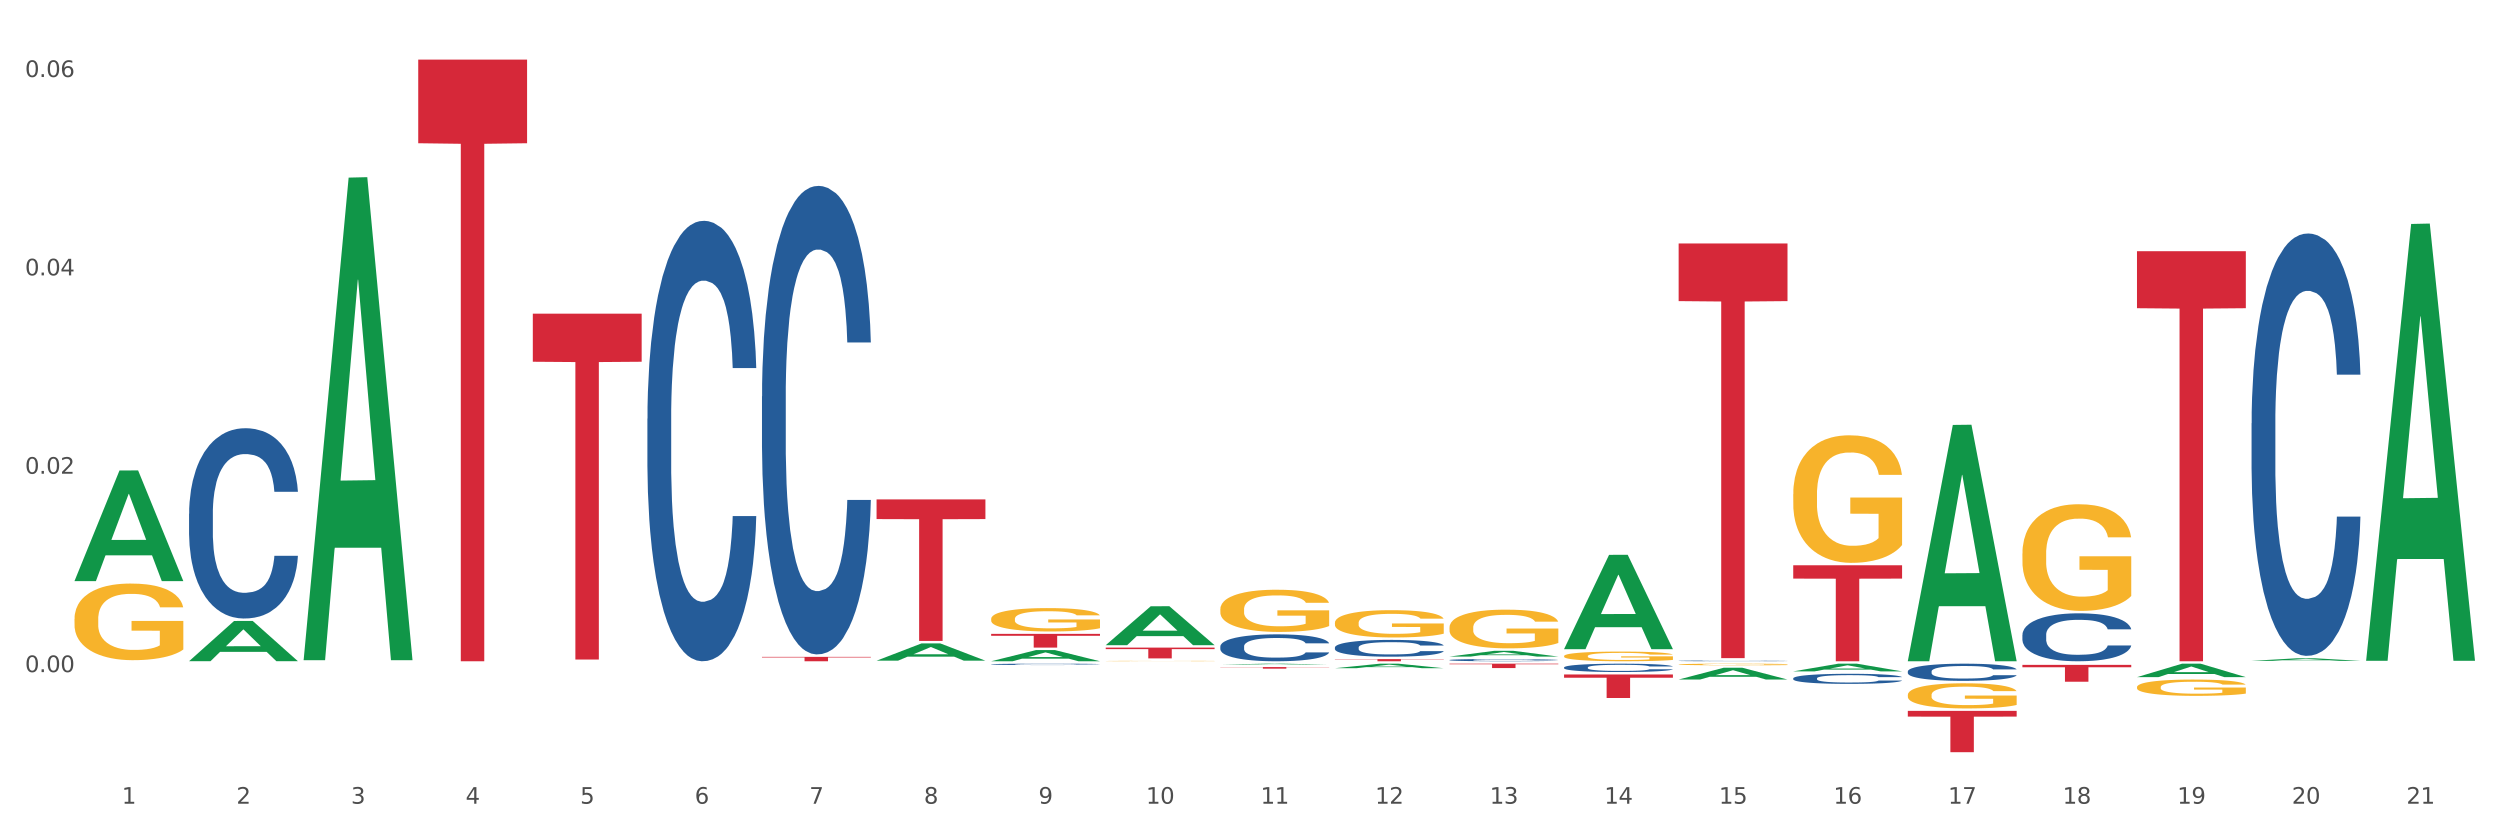 <?xml version="1.0" encoding="utf-8" standalone="no"?>
<!DOCTYPE svg PUBLIC "-//W3C//DTD SVG 1.1//EN"
  "http://www.w3.org/Graphics/SVG/1.1/DTD/svg11.dtd">
<svg xmlns:xlink="http://www.w3.org/1999/xlink" width="1080pt" height="360pt" viewBox="0 0 1080 360" xmlns="http://www.w3.org/2000/svg" version="1.1">
 <rect x="0" y="0" width="1080" height="360" fill="#333333" stroke="none"/>
 <defs>
  <style type="text/css">*{stroke-linejoin: round; stroke-linecap: butt}</style>
 </defs>
 <g id="figure_1">
  <g id="patch_1">
   <path d="M 0 360 
L 1080 360 
L 1080 0 
L 0 0 
z
" style="fill: #ffffff; stroke: #ffffff; stroke-linejoin: miter"/>
  </g>
  <g id="axes_1">
   <g id="matplotlib.axis_1">
    <g id="xtick_1">
     <g id="text_1">
      <!-- 1 -->
      <g style="fill: #4d4d4d" transform="translate(52.633 347.204) scale(0.096 -0.096)">
       <defs>
        <path id="DejaVuSans-31" d="M 794 531 
L 1825 531 
L 1825 4091 
L 703 3866 
L 703 4441 
L 1819 4666 
L 2450 4666 
L 2450 531 
L 3481 531 
L 3481 0 
L 794 0 
L 794 531 
z
" transform="scale(0.016)"/>
       </defs>
       <use xlink:href="#DejaVuSans-31"/>
      </g>
     </g>
    </g>
    <g id="xtick_2">
     <g id="text_2">
      <!-- 2 -->
      <g style="fill: #4d4d4d" transform="translate(102.133 347.204) scale(0.096 -0.096)">
       <defs>
        <path id="DejaVuSans-32" d="M 1228 531 
L 3431 531 
L 3431 0 
L 469 0 
L 469 531 
Q 828 903 1448 1529 
Q 2069 2156 2228 2338 
Q 2531 2678 2651 2914 
Q 2772 3150 2772 3378 
Q 2772 3750 2511 3984 
Q 2250 4219 1831 4219 
Q 1534 4219 1204 4116 
Q 875 4013 500 3803 
L 500 4441 
Q 881 4594 1212 4672 
Q 1544 4750 1819 4750 
Q 2544 4750 2975 4387 
Q 3406 4025 3406 3419 
Q 3406 3131 3298 2873 
Q 3191 2616 2906 2266 
Q 2828 2175 2409 1742 
Q 1991 1309 1228 531 
z
" transform="scale(0.016)"/>
       </defs>
       <use xlink:href="#DejaVuSans-32"/>
      </g>
     </g>
    </g>
    <g id="xtick_3">
     <g id="text_3">
      <!-- 3 -->
      <g style="fill: #4d4d4d" transform="translate(151.633 347.204) scale(0.096 -0.096)">
       <defs>
        <path id="DejaVuSans-33" d="M 2597 2516 
Q 3050 2419 3304 2112 
Q 3559 1806 3559 1356 
Q 3559 666 3084 287 
Q 2609 -91 1734 -91 
Q 1441 -91 1130 -33 
Q 819 25 488 141 
L 488 750 
Q 750 597 1062 519 
Q 1375 441 1716 441 
Q 2309 441 2620 675 
Q 2931 909 2931 1356 
Q 2931 1769 2642 2001 
Q 2353 2234 1838 2234 
L 1294 2234 
L 1294 2753 
L 1863 2753 
Q 2328 2753 2575 2939 
Q 2822 3125 2822 3475 
Q 2822 3834 2567 4026 
Q 2313 4219 1838 4219 
Q 1578 4219 1281 4162 
Q 984 4106 628 3988 
L 628 4550 
Q 988 4650 1302 4700 
Q 1616 4750 1894 4750 
Q 2613 4750 3031 4423 
Q 3450 4097 3450 3541 
Q 3450 3153 3228 2886 
Q 3006 2619 2597 2516 
z
" transform="scale(0.016)"/>
       </defs>
       <use xlink:href="#DejaVuSans-33"/>
      </g>
     </g>
    </g>
    <g id="xtick_4">
     <g id="text_4">
      <!-- 4 -->
      <g style="fill: #4d4d4d" transform="translate(201.133 347.204) scale(0.096 -0.096)">
       <defs>
        <path id="DejaVuSans-34" d="M 2419 4116 
L 825 1625 
L 2419 1625 
L 2419 4116 
z
M 2253 4666 
L 3047 4666 
L 3047 1625 
L 3713 1625 
L 3713 1100 
L 3047 1100 
L 3047 0 
L 2419 0 
L 2419 1100 
L 313 1100 
L 313 1709 
L 2253 4666 
z
" transform="scale(0.016)"/>
       </defs>
       <use xlink:href="#DejaVuSans-34"/>
      </g>
     </g>
    </g>
    <g id="xtick_5">
     <g id="text_5">
      <!-- 5 -->
      <g style="fill: #4d4d4d" transform="translate(250.633 347.204) scale(0.096 -0.096)">
       <defs>
        <path id="DejaVuSans-35" d="M 691 4666 
L 3169 4666 
L 3169 4134 
L 1269 4134 
L 1269 2991 
Q 1406 3038 1543 3061 
Q 1681 3084 1819 3084 
Q 2600 3084 3056 2656 
Q 3513 2228 3513 1497 
Q 3513 744 3044 326 
Q 2575 -91 1722 -91 
Q 1428 -91 1123 -41 
Q 819 9 494 109 
L 494 744 
Q 775 591 1075 516 
Q 1375 441 1709 441 
Q 2250 441 2565 725 
Q 2881 1009 2881 1497 
Q 2881 1984 2565 2268 
Q 2250 2553 1709 2553 
Q 1456 2553 1204 2497 
Q 953 2441 691 2322 
L 691 4666 
z
" transform="scale(0.016)"/>
       </defs>
       <use xlink:href="#DejaVuSans-35"/>
      </g>
     </g>
    </g>
    <g id="xtick_6">
     <g id="text_6">
      <!-- 6 -->
      <g style="fill: #4d4d4d" transform="translate(300.134 347.204) scale(0.096 -0.096)">
       <defs>
        <path id="DejaVuSans-36" d="M 2113 2584 
Q 1688 2584 1439 2293 
Q 1191 2003 1191 1497 
Q 1191 994 1439 701 
Q 1688 409 2113 409 
Q 2538 409 2786 701 
Q 3034 994 3034 1497 
Q 3034 2003 2786 2293 
Q 2538 2584 2113 2584 
z
M 3366 4563 
L 3366 3988 
Q 3128 4100 2886 4159 
Q 2644 4219 2406 4219 
Q 1781 4219 1451 3797 
Q 1122 3375 1075 2522 
Q 1259 2794 1537 2939 
Q 1816 3084 2150 3084 
Q 2853 3084 3261 2657 
Q 3669 2231 3669 1497 
Q 3669 778 3244 343 
Q 2819 -91 2113 -91 
Q 1303 -91 875 529 
Q 447 1150 447 2328 
Q 447 3434 972 4092 
Q 1497 4750 2381 4750 
Q 2619 4750 2861 4703 
Q 3103 4656 3366 4563 
z
" transform="scale(0.016)"/>
       </defs>
       <use xlink:href="#DejaVuSans-36"/>
      </g>
     </g>
    </g>
    <g id="xtick_7">
     <g id="text_7">
      <!-- 7 -->
      <g style="fill: #4d4d4d" transform="translate(349.634 347.204) scale(0.096 -0.096)">
       <defs>
        <path id="DejaVuSans-37" d="M 525 4666 
L 3525 4666 
L 3525 4397 
L 1831 0 
L 1172 0 
L 2766 4134 
L 525 4134 
L 525 4666 
z
" transform="scale(0.016)"/>
       </defs>
       <use xlink:href="#DejaVuSans-37"/>
      </g>
     </g>
    </g>
    <g id="xtick_8">
     <g id="text_8">
      <!-- 8 -->
      <g style="fill: #4d4d4d" transform="translate(399.134 347.204) scale(0.096 -0.096)">
       <defs>
        <path id="DejaVuSans-38" d="M 2034 2216 
Q 1584 2216 1326 1975 
Q 1069 1734 1069 1313 
Q 1069 891 1326 650 
Q 1584 409 2034 409 
Q 2484 409 2743 651 
Q 3003 894 3003 1313 
Q 3003 1734 2745 1975 
Q 2488 2216 2034 2216 
z
M 1403 2484 
Q 997 2584 770 2862 
Q 544 3141 544 3541 
Q 544 4100 942 4425 
Q 1341 4750 2034 4750 
Q 2731 4750 3128 4425 
Q 3525 4100 3525 3541 
Q 3525 3141 3298 2862 
Q 3072 2584 2669 2484 
Q 3125 2378 3379 2068 
Q 3634 1759 3634 1313 
Q 3634 634 3220 271 
Q 2806 -91 2034 -91 
Q 1263 -91 848 271 
Q 434 634 434 1313 
Q 434 1759 690 2068 
Q 947 2378 1403 2484 
z
M 1172 3481 
Q 1172 3119 1398 2916 
Q 1625 2713 2034 2713 
Q 2441 2713 2670 2916 
Q 2900 3119 2900 3481 
Q 2900 3844 2670 4047 
Q 2441 4250 2034 4250 
Q 1625 4250 1398 4047 
Q 1172 3844 1172 3481 
z
" transform="scale(0.016)"/>
       </defs>
       <use xlink:href="#DejaVuSans-38"/>
      </g>
     </g>
    </g>
    <g id="xtick_9">
     <g id="text_9">
      <!-- 9 -->
      <g style="fill: #4d4d4d" transform="translate(448.634 347.204) scale(0.096 -0.096)">
       <defs>
        <path id="DejaVuSans-39" d="M 703 97 
L 703 672 
Q 941 559 1184 500 
Q 1428 441 1663 441 
Q 2288 441 2617 861 
Q 2947 1281 2994 2138 
Q 2813 1869 2534 1725 
Q 2256 1581 1919 1581 
Q 1219 1581 811 2004 
Q 403 2428 403 3163 
Q 403 3881 828 4315 
Q 1253 4750 1959 4750 
Q 2769 4750 3195 4129 
Q 3622 3509 3622 2328 
Q 3622 1225 3098 567 
Q 2575 -91 1691 -91 
Q 1453 -91 1209 -44 
Q 966 3 703 97 
z
M 1959 2075 
Q 2384 2075 2632 2365 
Q 2881 2656 2881 3163 
Q 2881 3666 2632 3958 
Q 2384 4250 1959 4250 
Q 1534 4250 1286 3958 
Q 1038 3666 1038 3163 
Q 1038 2656 1286 2365 
Q 1534 2075 1959 2075 
z
" transform="scale(0.016)"/>
       </defs>
       <use xlink:href="#DejaVuSans-39"/>
      </g>
     </g>
    </g>
    <g id="xtick_10">
     <g id="text_10">
      <!-- 10 -->
      <g style="fill: #4d4d4d" transform="translate(495.079 347.204) scale(0.096 -0.096)">
       <defs>
        <path id="DejaVuSans-30" d="M 2034 4250 
Q 1547 4250 1301 3770 
Q 1056 3291 1056 2328 
Q 1056 1369 1301 889 
Q 1547 409 2034 409 
Q 2525 409 2770 889 
Q 3016 1369 3016 2328 
Q 3016 3291 2770 3770 
Q 2525 4250 2034 4250 
z
M 2034 4750 
Q 2819 4750 3233 4129 
Q 3647 3509 3647 2328 
Q 3647 1150 3233 529 
Q 2819 -91 2034 -91 
Q 1250 -91 836 529 
Q 422 1150 422 2328 
Q 422 3509 836 4129 
Q 1250 4750 2034 4750 
z
" transform="scale(0.016)"/>
       </defs>
       <use xlink:href="#DejaVuSans-31"/>
       <use xlink:href="#DejaVuSans-30" transform="translate(63.623 0)"/>
      </g>
     </g>
    </g>
    <g id="xtick_11">
     <g id="text_11">
      <!-- 11 -->
      <g style="fill: #4d4d4d" transform="translate(544.58 347.204) scale(0.096 -0.096)">
       <use xlink:href="#DejaVuSans-31"/>
       <use xlink:href="#DejaVuSans-31" transform="translate(63.623 0)"/>
      </g>
     </g>
    </g>
    <g id="xtick_12">
     <g id="text_12">
      <!-- 12 -->
      <g style="fill: #4d4d4d" transform="translate(594.08 347.204) scale(0.096 -0.096)">
       <use xlink:href="#DejaVuSans-31"/>
       <use xlink:href="#DejaVuSans-32" transform="translate(63.623 0)"/>
      </g>
     </g>
    </g>
    <g id="xtick_13">
     <g id="text_13">
      <!-- 13 -->
      <g style="fill: #4d4d4d" transform="translate(643.58 347.204) scale(0.096 -0.096)">
       <use xlink:href="#DejaVuSans-31"/>
       <use xlink:href="#DejaVuSans-33" transform="translate(63.623 0)"/>
      </g>
     </g>
    </g>
    <g id="xtick_14">
     <g id="text_14">
      <!-- 14 -->
      <g style="fill: #4d4d4d" transform="translate(693.08 347.204) scale(0.096 -0.096)">
       <use xlink:href="#DejaVuSans-31"/>
       <use xlink:href="#DejaVuSans-34" transform="translate(63.623 0)"/>
      </g>
     </g>
    </g>
    <g id="xtick_15">
     <g id="text_15">
      <!-- 15 -->
      <g style="fill: #4d4d4d" transform="translate(742.58 347.204) scale(0.096 -0.096)">
       <use xlink:href="#DejaVuSans-31"/>
       <use xlink:href="#DejaVuSans-35" transform="translate(63.623 0)"/>
      </g>
     </g>
    </g>
    <g id="xtick_16">
     <g id="text_16">
      <!-- 16 -->
      <g style="fill: #4d4d4d" transform="translate(792.08 347.204) scale(0.096 -0.096)">
       <use xlink:href="#DejaVuSans-31"/>
       <use xlink:href="#DejaVuSans-36" transform="translate(63.623 0)"/>
      </g>
     </g>
    </g>
    <g id="xtick_17">
     <g id="text_17">
      <!-- 17 -->
      <g style="fill: #4d4d4d" transform="translate(841.58 347.204) scale(0.096 -0.096)">
       <use xlink:href="#DejaVuSans-31"/>
       <use xlink:href="#DejaVuSans-37" transform="translate(63.623 0)"/>
      </g>
     </g>
    </g>
    <g id="xtick_18">
     <g id="text_18">
      <!-- 18 -->
      <g style="fill: #4d4d4d" transform="translate(891.08 347.204) scale(0.096 -0.096)">
       <use xlink:href="#DejaVuSans-31"/>
       <use xlink:href="#DejaVuSans-38" transform="translate(63.623 0)"/>
      </g>
     </g>
    </g>
    <g id="xtick_19">
     <g id="text_19">
      <!-- 19 -->
      <g style="fill: #4d4d4d" transform="translate(940.58 347.204) scale(0.096 -0.096)">
       <use xlink:href="#DejaVuSans-31"/>
       <use xlink:href="#DejaVuSans-39" transform="translate(63.623 0)"/>
      </g>
     </g>
    </g>
    <g id="xtick_20">
     <g id="text_20">
      <!-- 20 -->
      <g style="fill: #4d4d4d" transform="translate(990.08 347.204) scale(0.096 -0.096)">
       <use xlink:href="#DejaVuSans-32"/>
       <use xlink:href="#DejaVuSans-30" transform="translate(63.623 0)"/>
      </g>
     </g>
    </g>
    <g id="xtick_21">
     <g id="text_21">
      <!-- 21 -->
      <g style="fill: #4d4d4d" transform="translate(1039.58 347.204) scale(0.096 -0.096)">
       <use xlink:href="#DejaVuSans-32"/>
       <use xlink:href="#DejaVuSans-31" transform="translate(63.623 0)"/>
      </g>
     </g>
    </g>
    <g id="xtick_22"/>
    <g id="xtick_23"/>
    <g id="xtick_24"/>
    <g id="xtick_25"/>
    <g id="xtick_26"/>
    <g id="xtick_27"/>
    <g id="xtick_28"/>
    <g id="xtick_29"/>
    <g id="xtick_30"/>
    <g id="xtick_31"/>
    <g id="xtick_32"/>
    <g id="xtick_33"/>
    <g id="xtick_34"/>
    <g id="xtick_35"/>
    <g id="xtick_36"/>
    <g id="xtick_37"/>
    <g id="xtick_38"/>
    <g id="xtick_39"/>
    <g id="xtick_40"/>
    <g id="xtick_41"/>
   </g>
   <g id="matplotlib.axis_2">
    <g id="ytick_1">
     <g id="text_22">
      <!-- 0.00 -->
      <g style="fill: #4d4d4d" transform="translate(10.8 290.357) scale(0.096 -0.096)">
       <defs>
        <path id="DejaVuSans-2e" d="M 684 794 
L 1344 794 
L 1344 0 
L 684 0 
L 684 794 
z
" transform="scale(0.016)"/>
       </defs>
       <use xlink:href="#DejaVuSans-30"/>
       <use xlink:href="#DejaVuSans-2e" transform="translate(63.623 0)"/>
       <use xlink:href="#DejaVuSans-30" transform="translate(95.41 0)"/>
       <use xlink:href="#DejaVuSans-30" transform="translate(159.033 0)"/>
      </g>
     </g>
    </g>
    <g id="ytick_2">
     <g id="text_23">
      <!-- 0.02 -->
      <g style="fill: #4d4d4d" transform="translate(10.8 204.66) scale(0.096 -0.096)">
       <use xlink:href="#DejaVuSans-30"/>
       <use xlink:href="#DejaVuSans-2e" transform="translate(63.623 0)"/>
       <use xlink:href="#DejaVuSans-30" transform="translate(95.41 0)"/>
       <use xlink:href="#DejaVuSans-32" transform="translate(159.033 0)"/>
      </g>
     </g>
    </g>
    <g id="ytick_3">
     <g id="text_24">
      <!-- 0.04 -->
      <g style="fill: #4d4d4d" transform="translate(10.8 118.964) scale(0.096 -0.096)">
       <use xlink:href="#DejaVuSans-30"/>
       <use xlink:href="#DejaVuSans-2e" transform="translate(63.623 0)"/>
       <use xlink:href="#DejaVuSans-30" transform="translate(95.41 0)"/>
       <use xlink:href="#DejaVuSans-34" transform="translate(159.033 0)"/>
      </g>
     </g>
    </g>
    <g id="ytick_4">
     <g id="text_25">
      <!-- 0.06 -->
      <g style="fill: #4d4d4d" transform="translate(10.8 33.267) scale(0.096 -0.096)">
       <use xlink:href="#DejaVuSans-30"/>
       <use xlink:href="#DejaVuSans-2e" transform="translate(63.623 0)"/>
       <use xlink:href="#DejaVuSans-30" transform="translate(95.41 0)"/>
       <use xlink:href="#DejaVuSans-36" transform="translate(159.033 0)"/>
      </g>
     </g>
    </g>
    <g id="ytick_5"/>
    <g id="ytick_6"/>
    <g id="ytick_7"/>
    <g id="ytick_8"/>
   </g>
   <g id="PolyCollection_1">
    <path d="M 32.175 250.958 
L 32.223 250.913 
L 51.615 203.256 
L 59.663 203.211 
L 79.2 251.048 
L 69.892 251.048 
L 65.674 239.908 
L 45.652 239.908 
L 45.507 240.088 
L 41.435 251.048 
L 32.175 251.048 
L 32.175 250.958 
L 48.173 233.261 
L 63.153 233.216 
L 55.736 213.407 
L 55.639 213.317 
L 55.542 213.452 
L 48.125 233.216 
L 48.173 233.261 
L 32.175 250.958 
z
" clip-path="url(#p9ad9f4ac7d)" style="fill: #109648"/>
    <path d="M 873.675 287.235 
L 920.7 287.235 
L 920.7 288.245 
L 902.202 288.252 
L 902.202 294.504 
L 892.062 294.504 
L 892.062 288.252 
L 873.675 288.245 
L 873.675 287.242 
L 873.675 287.235 
z
" clip-path="url(#p9ad9f4ac7d)" style="fill: #d62839"/>
    <path d="M 824.175 307.1 
L 871.2 307.1 
L 871.2 309.581 
L 852.702 309.598 
L 852.702 324.95 
L 842.562 324.95 
L 842.562 309.598 
L 824.175 309.581 
L 824.175 307.117 
L 824.175 307.1 
z
" clip-path="url(#p9ad9f4ac7d)" style="fill: #d62839"/>
    <path d="M 774.675 244.197 
L 821.7 244.197 
L 821.7 249.96 
L 803.202 249.999 
L 803.202 285.666 
L 793.062 285.666 
L 793.062 249.999 
L 774.675 249.96 
L 774.675 244.236 
L 774.675 244.197 
z
" clip-path="url(#p9ad9f4ac7d)" style="fill: #d62839"/>
    <path d="M 725.175 105.19 
L 772.2 105.19 
L 772.2 130.08 
L 753.702 130.249 
L 753.702 284.301 
L 743.562 284.301 
L 743.562 130.249 
L 725.175 130.08 
L 725.175 105.358 
L 725.175 105.19 
z
" clip-path="url(#p9ad9f4ac7d)" style="fill: #d62839"/>
    <path d="M 675.675 291.358 
L 722.7 291.358 
L 722.7 292.773 
L 704.202 292.782 
L 704.202 301.54 
L 694.062 301.54 
L 694.062 292.782 
L 675.675 292.773 
L 675.675 291.367 
L 675.675 291.358 
z
" clip-path="url(#p9ad9f4ac7d)" style="fill: #d62839"/>
    <path d="M 626.175 286.709 
L 673.2 286.709 
L 673.2 286.974 
L 654.702 286.976 
L 654.702 288.614 
L 644.562 288.614 
L 644.562 286.976 
L 626.175 286.974 
L 626.175 286.711 
L 626.175 286.709 
z
" clip-path="url(#p9ad9f4ac7d)" style="fill: #d62839"/>
    <path d="M 576.675 284.736 
L 623.7 284.736 
L 623.7 284.865 
L 605.202 284.866 
L 605.202 285.666 
L 595.062 285.666 
L 595.062 284.866 
L 576.675 284.865 
L 576.675 284.737 
L 576.675 284.736 
z
" clip-path="url(#p9ad9f4ac7d)" style="fill: #d62839"/>
    <path d="M 527.175 288.162 
L 574.2 288.162 
L 574.2 288.261 
L 555.702 288.262 
L 555.702 288.875 
L 545.562 288.875 
L 545.562 288.262 
L 527.175 288.261 
L 527.175 288.163 
L 527.175 288.162 
z
" clip-path="url(#p9ad9f4ac7d)" style="fill: #d62839"/>
    <path d="M 477.675 279.763 
L 524.7 279.763 
L 524.7 280.413 
L 506.202 280.417 
L 506.202 284.438 
L 496.062 284.438 
L 496.062 280.417 
L 477.675 280.413 
L 477.675 279.768 
L 477.675 279.763 
z
" clip-path="url(#p9ad9f4ac7d)" style="fill: #d62839"/>
    <path d="M 428.175 273.841 
L 475.2 273.841 
L 475.2 274.665 
L 456.702 274.671 
L 456.702 279.771 
L 446.562 279.771 
L 446.562 274.671 
L 428.175 274.665 
L 428.175 273.847 
L 428.175 273.841 
z
" clip-path="url(#p9ad9f4ac7d)" style="fill: #d62839"/>
    <path d="M 378.675 215.747 
L 425.7 215.747 
L 425.7 224.244 
L 407.202 224.301 
L 407.202 276.893 
L 397.062 276.893 
L 397.062 224.301 
L 378.675 224.244 
L 378.675 215.804 
L 378.675 215.747 
z
" clip-path="url(#p9ad9f4ac7d)" style="fill: #d62839"/>
    <path d="M 972.675 182.852 
L 972.731 182.686 
L 972.731 178.02 
L 972.897 171.688 
L 973.509 160.023 
L 974.287 151.192 
L 975.621 140.86 
L 976.344 136.528 
L 977.289 131.695 
L 979.234 123.863 
L 981.457 117.198 
L 983.014 113.532 
L 984.181 111.199 
L 986.794 107.033 
L 988.294 105.2 
L 989.851 103.7 
L 991.185 102.7 
L 993.408 101.534 
L 995.187 101.034 
L 997.244 100.867 
L 998.967 101.034 
L 1001.246 101.701 
L 1004.581 103.7 
L 1005.859 104.867 
L 1007.582 106.866 
L 1009.361 109.532 
L 1010.806 112.199 
L 1012.474 116.031 
L 1014.197 121.03 
L 1015.865 127.363 
L 1017.032 133.195 
L 1017.977 139.36 
L 1018.811 146.859 
L 1019.422 155.024 
L 1019.7 161.856 
L 1009.528 161.856 
L 1009.25 155.691 
L 1008.694 149.025 
L 1008.138 144.526 
L 1007.527 140.86 
L 1006.582 136.694 
L 1005.748 134.028 
L 1004.359 130.862 
L 1003.08 128.862 
L 1002.024 127.696 
L 1000.745 126.696 
L 998.022 125.696 
L 996.076 125.696 
L 994.853 126.029 
L 993.353 126.863 
L 992.074 128.029 
L 990.573 130.029 
L 989.406 132.195 
L 988.239 135.028 
L 987.572 137.027 
L 986.571 140.693 
L 985.904 143.693 
L 985.015 148.859 
L 984.515 152.525 
L 983.625 162.023 
L 983.236 169.022 
L 983.069 173.854 
L 982.958 179.186 
L 982.958 205.182 
L 983.292 216.846 
L 983.57 221.845 
L 984.014 227.511 
L 984.848 234.843 
L 986.071 242.008 
L 987.349 247.174 
L 988.406 250.34 
L 989.406 252.673 
L 990.407 254.506 
L 991.63 256.172 
L 992.63 257.172 
L 994.131 258.172 
L 995.91 258.672 
L 997.299 258.672 
L 1000.134 257.839 
L 1001.413 257.006 
L 1002.635 255.839 
L 1003.969 254.006 
L 1005.026 252.006 
L 1005.637 250.507 
L 1006.638 247.341 
L 1007.416 244.008 
L 1008.083 240.175 
L 1008.527 236.843 
L 1009.028 231.843 
L 1009.417 226.178 
L 1009.528 223.178 
L 1019.7 223.178 
L 1019.478 229.177 
L 1019.089 235.01 
L 1018.31 242.841 
L 1017.699 247.341 
L 1016.754 252.84 
L 1015.753 257.505 
L 1014.364 262.671 
L 1013.085 266.504 
L 1011.751 269.837 
L 1010.306 272.836 
L 1007.694 277.002 
L 1006.749 278.168 
L 1004.748 280.168 
L 1003.191 281.334 
L 1000.912 282.501 
L 998.578 283.167 
L 996.132 283.334 
L 993.964 283.001 
L 991.574 282.001 
L 990.073 281.001 
L 988.406 279.501 
L 986.46 277.169 
L 984.626 274.336 
L 982.903 271.003 
L 981.291 267.17 
L 979.79 262.838 
L 977.844 255.672 
L 976.399 248.674 
L 975.343 242.175 
L 974.62 236.676 
L 973.898 229.677 
L 973.509 224.845 
L 972.897 213.18 
L 972.675 202.349 
L 972.675 182.852 
z
" clip-path="url(#p9ad9f4ac7d)" style="fill: #255c99"/>
    <path d="M 873.675 274.259 
L 873.731 274.24 
L 873.731 273.711 
L 873.897 272.992 
L 874.509 271.668 
L 875.287 270.665 
L 876.621 269.493 
L 877.344 269.001 
L 878.289 268.452 
L 880.234 267.563 
L 882.457 266.806 
L 884.014 266.39 
L 885.181 266.125 
L 887.794 265.653 
L 889.294 265.445 
L 890.851 265.274 
L 892.185 265.161 
L 894.408 265.028 
L 896.187 264.972 
L 898.244 264.953 
L 899.967 264.972 
L 902.246 265.047 
L 905.581 265.274 
L 906.859 265.407 
L 908.582 265.634 
L 910.361 265.936 
L 911.806 266.239 
L 913.474 266.674 
L 915.197 267.242 
L 916.865 267.96 
L 918.032 268.622 
L 918.977 269.322 
L 919.811 270.173 
L 920.422 271.1 
L 920.7 271.876 
L 910.528 271.876 
L 910.25 271.176 
L 909.694 270.419 
L 909.138 269.909 
L 908.527 269.493 
L 907.582 269.02 
L 906.748 268.717 
L 905.359 268.358 
L 904.08 268.131 
L 903.024 267.998 
L 901.745 267.885 
L 899.022 267.771 
L 897.076 267.771 
L 895.853 267.809 
L 894.353 267.904 
L 893.074 268.036 
L 891.573 268.263 
L 890.406 268.509 
L 889.239 268.83 
L 888.572 269.057 
L 887.571 269.474 
L 886.904 269.814 
L 886.015 270.4 
L 885.515 270.817 
L 884.625 271.895 
L 884.236 272.689 
L 884.069 273.238 
L 883.958 273.843 
L 883.958 276.794 
L 884.292 278.118 
L 884.57 278.686 
L 885.014 279.329 
L 885.848 280.161 
L 887.071 280.974 
L 888.349 281.561 
L 889.406 281.92 
L 890.406 282.185 
L 891.407 282.393 
L 892.63 282.582 
L 893.63 282.696 
L 895.131 282.809 
L 896.91 282.866 
L 898.299 282.866 
L 901.134 282.771 
L 902.413 282.677 
L 903.635 282.544 
L 904.969 282.336 
L 906.026 282.109 
L 906.637 281.939 
L 907.638 281.58 
L 908.416 281.201 
L 909.083 280.766 
L 909.527 280.388 
L 910.028 279.821 
L 910.417 279.177 
L 910.528 278.837 
L 920.7 278.837 
L 920.478 279.518 
L 920.089 280.18 
L 919.31 281.069 
L 918.699 281.58 
L 917.754 282.204 
L 916.753 282.734 
L 915.364 283.32 
L 914.085 283.755 
L 912.751 284.133 
L 911.306 284.474 
L 908.694 284.947 
L 907.749 285.079 
L 905.748 285.306 
L 904.191 285.439 
L 901.912 285.571 
L 899.578 285.647 
L 897.132 285.666 
L 894.964 285.628 
L 892.574 285.514 
L 891.073 285.401 
L 889.406 285.231 
L 887.46 284.966 
L 885.626 284.644 
L 883.903 284.266 
L 882.291 283.831 
L 880.79 283.339 
L 878.844 282.526 
L 877.399 281.731 
L 876.343 280.993 
L 875.62 280.369 
L 874.898 279.575 
L 874.509 279.026 
L 873.897 277.702 
L 873.675 276.472 
L 873.675 274.259 
z
" clip-path="url(#p9ad9f4ac7d)" style="fill: #255c99"/>
    <path d="M 824.175 290.045 
L 824.231 290.039 
L 824.231 289.849 
L 824.397 289.591 
L 825.009 289.117 
L 825.787 288.757 
L 827.121 288.337 
L 827.844 288.16 
L 828.789 287.964 
L 830.734 287.645 
L 832.957 287.374 
L 834.514 287.225 
L 835.681 287.13 
L 838.294 286.96 
L 839.794 286.886 
L 841.351 286.825 
L 842.685 286.784 
L 844.908 286.737 
L 846.687 286.716 
L 848.744 286.709 
L 850.467 286.716 
L 852.746 286.743 
L 856.081 286.825 
L 857.359 286.872 
L 859.082 286.954 
L 860.861 287.062 
L 862.306 287.171 
L 863.974 287.326 
L 865.697 287.53 
L 867.365 287.788 
L 868.532 288.025 
L 869.477 288.276 
L 870.311 288.581 
L 870.922 288.913 
L 871.2 289.191 
L 861.028 289.191 
L 860.75 288.94 
L 860.194 288.669 
L 859.638 288.486 
L 859.027 288.337 
L 858.082 288.167 
L 857.248 288.059 
L 855.859 287.93 
L 854.58 287.849 
L 853.524 287.801 
L 852.245 287.76 
L 849.522 287.72 
L 847.576 287.72 
L 846.353 287.733 
L 844.853 287.767 
L 843.574 287.815 
L 842.073 287.896 
L 840.906 287.984 
L 839.739 288.099 
L 839.072 288.181 
L 838.071 288.33 
L 837.404 288.452 
L 836.515 288.662 
L 836.015 288.811 
L 835.125 289.198 
L 834.736 289.483 
L 834.569 289.679 
L 834.458 289.896 
L 834.458 290.954 
L 834.792 291.429 
L 835.07 291.632 
L 835.514 291.863 
L 836.348 292.161 
L 837.571 292.453 
L 838.849 292.663 
L 839.906 292.792 
L 840.906 292.887 
L 841.907 292.961 
L 843.13 293.029 
L 844.13 293.07 
L 845.631 293.11 
L 847.41 293.131 
L 848.799 293.131 
L 851.634 293.097 
L 852.913 293.063 
L 854.135 293.015 
L 855.469 292.941 
L 856.526 292.859 
L 857.137 292.798 
L 858.138 292.67 
L 858.916 292.534 
L 859.583 292.378 
L 860.027 292.242 
L 860.528 292.039 
L 860.917 291.808 
L 861.028 291.686 
L 871.2 291.686 
L 870.978 291.931 
L 870.589 292.168 
L 869.81 292.487 
L 869.199 292.67 
L 868.254 292.893 
L 867.253 293.083 
L 865.864 293.293 
L 864.585 293.449 
L 863.251 293.585 
L 861.806 293.707 
L 859.194 293.877 
L 858.249 293.924 
L 856.248 294.005 
L 854.691 294.053 
L 852.412 294.1 
L 850.078 294.127 
L 847.632 294.134 
L 845.464 294.121 
L 843.074 294.08 
L 841.573 294.039 
L 839.906 293.978 
L 837.96 293.883 
L 836.126 293.768 
L 834.403 293.632 
L 832.791 293.477 
L 831.29 293.3 
L 829.344 293.009 
L 827.899 292.724 
L 826.843 292.459 
L 826.12 292.236 
L 825.398 291.951 
L 825.009 291.754 
L 824.397 291.28 
L 824.175 290.839 
L 824.175 290.045 
z
" clip-path="url(#p9ad9f4ac7d)" style="fill: #255c99"/>
    <path d="M 774.675 293.035 
L 774.731 293.031 
L 774.731 292.919 
L 774.897 292.768 
L 775.509 292.489 
L 776.287 292.278 
L 777.621 292.031 
L 778.344 291.928 
L 779.289 291.812 
L 781.234 291.625 
L 783.457 291.466 
L 785.014 291.378 
L 786.181 291.323 
L 788.794 291.223 
L 790.294 291.179 
L 791.851 291.144 
L 793.185 291.12 
L 795.408 291.092 
L 797.187 291.08 
L 799.244 291.076 
L 800.967 291.08 
L 803.246 291.096 
L 806.581 291.144 
L 807.859 291.171 
L 809.582 291.219 
L 811.361 291.283 
L 812.806 291.347 
L 814.474 291.438 
L 816.197 291.558 
L 817.865 291.709 
L 819.032 291.848 
L 819.977 291.996 
L 820.811 292.175 
L 821.422 292.37 
L 821.7 292.533 
L 811.528 292.533 
L 811.25 292.386 
L 810.694 292.226 
L 810.138 292.119 
L 809.527 292.031 
L 808.582 291.932 
L 807.748 291.868 
L 806.359 291.792 
L 805.08 291.745 
L 804.024 291.717 
L 802.745 291.693 
L 800.022 291.669 
L 798.076 291.669 
L 796.853 291.677 
L 795.353 291.697 
L 794.074 291.725 
L 792.573 291.773 
L 791.406 291.824 
L 790.239 291.892 
L 789.572 291.94 
L 788.571 292.027 
L 787.904 292.099 
L 787.015 292.222 
L 786.515 292.31 
L 785.625 292.537 
L 785.236 292.704 
L 785.069 292.82 
L 784.958 292.947 
L 784.958 293.568 
L 785.292 293.847 
L 785.57 293.966 
L 786.014 294.102 
L 786.848 294.277 
L 788.071 294.448 
L 789.349 294.571 
L 790.406 294.647 
L 791.406 294.703 
L 792.407 294.747 
L 793.63 294.786 
L 794.63 294.81 
L 796.131 294.834 
L 797.91 294.846 
L 799.299 294.846 
L 802.134 294.826 
L 803.413 294.806 
L 804.635 294.778 
L 805.969 294.735 
L 807.026 294.687 
L 807.637 294.651 
L 808.638 294.575 
L 809.416 294.496 
L 810.083 294.404 
L 810.527 294.325 
L 811.028 294.205 
L 811.417 294.07 
L 811.528 293.998 
L 821.7 293.998 
L 821.478 294.141 
L 821.089 294.281 
L 820.31 294.468 
L 819.699 294.575 
L 818.754 294.707 
L 817.753 294.818 
L 816.364 294.942 
L 815.085 295.033 
L 813.751 295.113 
L 812.306 295.185 
L 809.694 295.284 
L 808.749 295.312 
L 806.748 295.36 
L 805.191 295.388 
L 802.912 295.415 
L 800.578 295.431 
L 798.132 295.435 
L 795.964 295.427 
L 793.574 295.403 
L 792.073 295.38 
L 790.406 295.344 
L 788.46 295.288 
L 786.626 295.22 
L 784.903 295.141 
L 783.291 295.049 
L 781.79 294.946 
L 779.844 294.774 
L 778.399 294.607 
L 777.343 294.452 
L 776.62 294.321 
L 775.898 294.153 
L 775.509 294.038 
L 774.897 293.759 
L 774.675 293.5 
L 774.675 293.035 
z
" clip-path="url(#p9ad9f4ac7d)" style="fill: #255c99"/>
    <path d="M 725.175 285.489 
L 725.231 285.489 
L 725.231 285.48 
L 725.397 285.469 
L 726.009 285.449 
L 726.787 285.433 
L 728.121 285.415 
L 728.844 285.408 
L 729.789 285.399 
L 731.734 285.385 
L 733.957 285.374 
L 735.514 285.367 
L 736.681 285.363 
L 739.294 285.356 
L 740.794 285.352 
L 742.351 285.35 
L 743.685 285.348 
L 745.908 285.346 
L 747.687 285.345 
L 749.744 285.345 
L 751.467 285.345 
L 753.746 285.346 
L 757.081 285.35 
L 758.359 285.352 
L 760.082 285.355 
L 761.861 285.36 
L 763.306 285.365 
L 764.974 285.371 
L 766.697 285.38 
L 768.365 285.391 
L 769.532 285.402 
L 770.477 285.412 
L 771.311 285.426 
L 771.922 285.44 
L 772.2 285.452 
L 762.028 285.452 
L 761.75 285.441 
L 761.194 285.429 
L 760.638 285.422 
L 760.027 285.415 
L 759.082 285.408 
L 758.248 285.403 
L 756.859 285.398 
L 755.58 285.394 
L 754.524 285.392 
L 753.245 285.39 
L 750.522 285.388 
L 748.576 285.388 
L 747.353 285.389 
L 745.853 285.391 
L 744.574 285.393 
L 743.073 285.396 
L 741.906 285.4 
L 740.739 285.405 
L 740.072 285.408 
L 739.071 285.415 
L 738.404 285.42 
L 737.515 285.429 
L 737.015 285.436 
L 736.125 285.452 
L 735.736 285.465 
L 735.569 285.473 
L 735.458 285.483 
L 735.458 285.528 
L 735.792 285.549 
L 736.07 285.558 
L 736.514 285.567 
L 737.348 285.58 
L 738.571 285.593 
L 739.849 285.602 
L 740.906 285.608 
L 741.906 285.612 
L 742.907 285.615 
L 744.13 285.618 
L 745.13 285.62 
L 746.631 285.621 
L 748.41 285.622 
L 749.799 285.622 
L 752.634 285.621 
L 753.913 285.619 
L 755.135 285.617 
L 756.469 285.614 
L 757.526 285.611 
L 758.137 285.608 
L 759.138 285.602 
L 759.916 285.596 
L 760.583 285.59 
L 761.027 285.584 
L 761.528 285.575 
L 761.917 285.565 
L 762.028 285.56 
L 772.2 285.56 
L 771.978 285.57 
L 771.589 285.581 
L 770.81 285.594 
L 770.199 285.602 
L 769.254 285.612 
L 768.253 285.62 
L 766.864 285.629 
L 765.585 285.636 
L 764.251 285.642 
L 762.806 285.647 
L 760.194 285.654 
L 759.249 285.657 
L 757.248 285.66 
L 755.691 285.662 
L 753.412 285.664 
L 751.078 285.665 
L 748.632 285.666 
L 746.464 285.665 
L 744.074 285.663 
L 742.573 285.662 
L 740.906 285.659 
L 738.96 285.655 
L 737.126 285.65 
L 735.403 285.644 
L 733.791 285.637 
L 732.29 285.63 
L 730.344 285.617 
L 728.899 285.605 
L 727.843 285.593 
L 727.12 285.584 
L 726.398 285.571 
L 726.009 285.563 
L 725.397 285.542 
L 725.175 285.523 
L 725.175 285.489 
z
" clip-path="url(#p9ad9f4ac7d)" style="fill: #255c99"/>
    <path d="M 675.675 288.329 
L 675.731 288.326 
L 675.731 288.234 
L 675.897 288.108 
L 676.509 287.878 
L 677.287 287.704 
L 678.621 287.499 
L 679.344 287.414 
L 680.289 287.318 
L 682.234 287.164 
L 684.457 287.032 
L 686.014 286.96 
L 687.181 286.914 
L 689.794 286.831 
L 691.294 286.795 
L 692.851 286.765 
L 694.185 286.746 
L 696.408 286.723 
L 698.187 286.713 
L 700.244 286.709 
L 701.967 286.713 
L 704.246 286.726 
L 707.581 286.765 
L 708.859 286.788 
L 710.582 286.828 
L 712.361 286.881 
L 713.806 286.933 
L 715.474 287.009 
L 717.197 287.108 
L 718.865 287.233 
L 720.032 287.348 
L 720.977 287.47 
L 721.811 287.618 
L 722.422 287.779 
L 722.7 287.914 
L 712.528 287.914 
L 712.25 287.792 
L 711.694 287.661 
L 711.138 287.572 
L 710.527 287.499 
L 709.582 287.417 
L 708.748 287.365 
L 707.359 287.302 
L 706.08 287.262 
L 705.024 287.239 
L 703.745 287.22 
L 701.022 287.2 
L 699.076 287.2 
L 697.853 287.206 
L 696.353 287.223 
L 695.074 287.246 
L 693.573 287.285 
L 692.406 287.328 
L 691.239 287.384 
L 690.572 287.424 
L 689.571 287.496 
L 688.904 287.555 
L 688.015 287.657 
L 687.515 287.73 
L 686.625 287.918 
L 686.236 288.056 
L 686.069 288.151 
L 685.958 288.257 
L 685.958 288.77 
L 686.292 289.001 
L 686.57 289.099 
L 687.014 289.211 
L 687.848 289.356 
L 689.071 289.498 
L 690.349 289.6 
L 691.406 289.662 
L 692.406 289.708 
L 693.407 289.745 
L 694.63 289.777 
L 695.63 289.797 
L 697.131 289.817 
L 698.91 289.827 
L 700.299 289.827 
L 703.134 289.81 
L 704.413 289.794 
L 705.635 289.771 
L 706.969 289.735 
L 708.026 289.695 
L 708.637 289.666 
L 709.638 289.603 
L 710.416 289.537 
L 711.083 289.461 
L 711.527 289.396 
L 712.028 289.297 
L 712.417 289.185 
L 712.528 289.126 
L 722.7 289.126 
L 722.478 289.244 
L 722.089 289.359 
L 721.31 289.514 
L 720.699 289.603 
L 719.754 289.712 
L 718.753 289.804 
L 717.364 289.906 
L 716.085 289.982 
L 714.751 290.047 
L 713.306 290.107 
L 710.694 290.189 
L 709.749 290.212 
L 707.748 290.251 
L 706.191 290.275 
L 703.912 290.298 
L 701.578 290.311 
L 699.132 290.314 
L 696.964 290.307 
L 694.574 290.288 
L 693.073 290.268 
L 691.406 290.238 
L 689.46 290.192 
L 687.626 290.136 
L 685.903 290.07 
L 684.291 289.995 
L 682.79 289.909 
L 680.844 289.768 
L 679.399 289.629 
L 678.343 289.501 
L 677.62 289.392 
L 676.898 289.254 
L 676.509 289.159 
L 675.897 288.928 
L 675.675 288.714 
L 675.675 288.329 
z
" clip-path="url(#p9ad9f4ac7d)" style="fill: #255c99"/>
    <path d="M 626.175 285.126 
L 626.231 285.125 
L 626.231 285.1 
L 626.397 285.066 
L 627.009 285.003 
L 627.787 284.956 
L 629.121 284.9 
L 629.844 284.877 
L 630.789 284.851 
L 632.734 284.809 
L 634.957 284.773 
L 636.514 284.754 
L 637.681 284.741 
L 640.294 284.719 
L 641.794 284.709 
L 643.351 284.701 
L 644.685 284.695 
L 646.908 284.689 
L 648.687 284.686 
L 650.744 284.686 
L 652.467 284.686 
L 654.746 284.69 
L 658.081 284.701 
L 659.359 284.707 
L 661.082 284.718 
L 662.861 284.732 
L 664.306 284.746 
L 665.974 284.767 
L 667.697 284.794 
L 669.365 284.828 
L 670.532 284.859 
L 671.477 284.892 
L 672.311 284.933 
L 672.922 284.976 
L 673.2 285.013 
L 663.028 285.013 
L 662.75 284.98 
L 662.194 284.944 
L 661.638 284.92 
L 661.027 284.9 
L 660.082 284.878 
L 659.248 284.864 
L 657.859 284.847 
L 656.58 284.836 
L 655.524 284.83 
L 654.245 284.824 
L 651.522 284.819 
L 649.576 284.819 
L 648.353 284.821 
L 646.853 284.825 
L 645.574 284.831 
L 644.073 284.842 
L 642.906 284.854 
L 641.739 284.869 
L 641.072 284.88 
L 640.071 284.899 
L 639.404 284.916 
L 638.515 284.943 
L 638.015 284.963 
L 637.125 285.014 
L 636.736 285.052 
L 636.569 285.078 
L 636.458 285.106 
L 636.458 285.246 
L 636.792 285.308 
L 637.07 285.335 
L 637.514 285.366 
L 638.348 285.405 
L 639.571 285.444 
L 640.849 285.471 
L 641.906 285.488 
L 642.906 285.501 
L 643.907 285.511 
L 645.13 285.52 
L 646.13 285.525 
L 647.631 285.53 
L 649.41 285.533 
L 650.799 285.533 
L 653.634 285.529 
L 654.913 285.524 
L 656.135 285.518 
L 657.469 285.508 
L 658.526 285.497 
L 659.137 285.489 
L 660.138 285.472 
L 660.916 285.454 
L 661.583 285.434 
L 662.027 285.416 
L 662.528 285.389 
L 662.917 285.359 
L 663.028 285.342 
L 673.2 285.342 
L 672.978 285.375 
L 672.589 285.406 
L 671.81 285.448 
L 671.199 285.472 
L 670.254 285.502 
L 669.253 285.527 
L 667.864 285.555 
L 666.585 285.575 
L 665.251 285.593 
L 663.806 285.609 
L 661.194 285.632 
L 660.249 285.638 
L 658.248 285.649 
L 656.691 285.655 
L 654.412 285.661 
L 652.078 285.665 
L 649.632 285.666 
L 647.464 285.664 
L 645.074 285.658 
L 643.573 285.653 
L 641.906 285.645 
L 639.96 285.632 
L 638.126 285.617 
L 636.403 285.599 
L 634.791 285.579 
L 633.29 285.556 
L 631.344 285.517 
L 629.899 285.479 
L 628.843 285.445 
L 628.12 285.415 
L 627.398 285.377 
L 627.009 285.351 
L 626.397 285.289 
L 626.175 285.231 
L 626.175 285.126 
z
" clip-path="url(#p9ad9f4ac7d)" style="fill: #255c99"/>
    <path d="M 576.675 279.696 
L 576.731 279.689 
L 576.731 279.504 
L 576.897 279.252 
L 577.509 278.788 
L 578.287 278.437 
L 579.621 278.026 
L 580.344 277.853 
L 581.289 277.661 
L 583.234 277.35 
L 585.457 277.085 
L 587.014 276.939 
L 588.181 276.846 
L 590.794 276.68 
L 592.294 276.607 
L 593.851 276.548 
L 595.185 276.508 
L 597.408 276.462 
L 599.187 276.442 
L 601.244 276.435 
L 602.967 276.442 
L 605.246 276.468 
L 608.581 276.548 
L 609.859 276.594 
L 611.582 276.674 
L 613.361 276.78 
L 614.806 276.886 
L 616.474 277.038 
L 618.197 277.237 
L 619.865 277.489 
L 621.032 277.721 
L 621.977 277.966 
L 622.811 278.264 
L 623.422 278.589 
L 623.7 278.861 
L 613.528 278.861 
L 613.25 278.616 
L 612.694 278.35 
L 612.138 278.172 
L 611.527 278.026 
L 610.582 277.86 
L 609.748 277.754 
L 608.359 277.628 
L 607.08 277.549 
L 606.024 277.502 
L 604.745 277.462 
L 602.022 277.423 
L 600.076 277.423 
L 598.853 277.436 
L 597.353 277.469 
L 596.074 277.515 
L 594.573 277.595 
L 593.406 277.681 
L 592.239 277.794 
L 591.572 277.873 
L 590.571 278.019 
L 589.904 278.138 
L 589.015 278.344 
L 588.515 278.49 
L 587.625 278.867 
L 587.236 279.146 
L 587.069 279.338 
L 586.958 279.55 
L 586.958 280.584 
L 587.292 281.048 
L 587.57 281.247 
L 588.014 281.472 
L 588.848 281.764 
L 590.071 282.049 
L 591.349 282.254 
L 592.406 282.38 
L 593.406 282.473 
L 594.407 282.546 
L 595.63 282.612 
L 596.63 282.652 
L 598.131 282.692 
L 599.91 282.711 
L 601.299 282.711 
L 604.134 282.678 
L 605.413 282.645 
L 606.635 282.599 
L 607.969 282.526 
L 609.026 282.446 
L 609.637 282.387 
L 610.638 282.261 
L 611.416 282.128 
L 612.083 281.976 
L 612.527 281.843 
L 613.028 281.644 
L 613.417 281.419 
L 613.528 281.3 
L 623.7 281.3 
L 623.478 281.538 
L 623.089 281.77 
L 622.31 282.082 
L 621.699 282.261 
L 620.754 282.48 
L 619.753 282.665 
L 618.364 282.871 
L 617.085 283.023 
L 615.751 283.156 
L 614.306 283.275 
L 611.694 283.441 
L 610.749 283.487 
L 608.748 283.566 
L 607.191 283.613 
L 604.912 283.659 
L 602.578 283.686 
L 600.132 283.692 
L 597.964 283.679 
L 595.574 283.639 
L 594.073 283.6 
L 592.406 283.54 
L 590.46 283.447 
L 588.626 283.334 
L 586.903 283.202 
L 585.291 283.05 
L 583.79 282.877 
L 581.844 282.592 
L 580.399 282.314 
L 579.343 282.055 
L 578.62 281.837 
L 577.898 281.558 
L 577.509 281.366 
L 576.897 280.902 
L 576.675 280.471 
L 576.675 279.696 
z
" clip-path="url(#p9ad9f4ac7d)" style="fill: #255c99"/>
    <path d="M 527.175 279.262 
L 527.231 279.251 
L 527.231 278.954 
L 527.397 278.551 
L 528.009 277.807 
L 528.787 277.244 
L 530.121 276.586 
L 530.844 276.31 
L 531.789 276.002 
L 533.734 275.503 
L 535.957 275.078 
L 537.514 274.844 
L 538.681 274.696 
L 541.294 274.43 
L 542.794 274.313 
L 544.351 274.218 
L 545.685 274.154 
L 547.908 274.08 
L 549.687 274.048 
L 551.744 274.037 
L 553.467 274.048 
L 555.746 274.09 
L 559.081 274.218 
L 560.359 274.292 
L 562.082 274.42 
L 563.861 274.59 
L 565.306 274.759 
L 566.974 275.004 
L 568.697 275.322 
L 570.365 275.726 
L 571.532 276.097 
L 572.477 276.49 
L 573.311 276.968 
L 573.922 277.489 
L 574.2 277.924 
L 564.028 277.924 
L 563.75 277.531 
L 563.194 277.106 
L 562.638 276.82 
L 562.027 276.586 
L 561.082 276.32 
L 560.248 276.151 
L 558.859 275.949 
L 557.58 275.821 
L 556.524 275.747 
L 555.245 275.683 
L 552.522 275.62 
L 550.576 275.62 
L 549.353 275.641 
L 547.853 275.694 
L 546.574 275.768 
L 545.073 275.896 
L 543.906 276.034 
L 542.739 276.214 
L 542.072 276.342 
L 541.071 276.575 
L 540.404 276.767 
L 539.515 277.096 
L 539.015 277.329 
L 538.125 277.935 
L 537.736 278.381 
L 537.569 278.689 
L 537.458 279.028 
L 537.458 280.685 
L 537.792 281.428 
L 538.07 281.747 
L 538.514 282.108 
L 539.348 282.575 
L 540.571 283.032 
L 541.849 283.361 
L 542.906 283.563 
L 543.906 283.712 
L 544.907 283.828 
L 546.13 283.935 
L 547.13 283.998 
L 548.631 284.062 
L 550.41 284.094 
L 551.799 284.094 
L 554.634 284.041 
L 555.913 283.988 
L 557.135 283.913 
L 558.469 283.797 
L 559.526 283.669 
L 560.137 283.574 
L 561.138 283.372 
L 561.916 283.159 
L 562.583 282.915 
L 563.027 282.703 
L 563.528 282.384 
L 563.917 282.023 
L 564.028 281.832 
L 574.2 281.832 
L 573.978 282.214 
L 573.589 282.586 
L 572.81 283.085 
L 572.199 283.372 
L 571.254 283.722 
L 570.253 284.02 
L 568.864 284.349 
L 567.585 284.593 
L 566.251 284.805 
L 564.806 284.997 
L 562.194 285.262 
L 561.249 285.336 
L 559.248 285.464 
L 557.691 285.538 
L 555.412 285.613 
L 553.078 285.655 
L 550.632 285.666 
L 548.464 285.644 
L 546.074 285.581 
L 544.573 285.517 
L 542.906 285.421 
L 540.96 285.273 
L 539.126 285.092 
L 537.403 284.88 
L 535.791 284.636 
L 534.29 284.359 
L 532.344 283.903 
L 530.899 283.457 
L 529.843 283.043 
L 529.12 282.692 
L 528.398 282.246 
L 528.009 281.938 
L 527.397 281.195 
L 527.175 280.505 
L 527.175 279.262 
z
" clip-path="url(#p9ad9f4ac7d)" style="fill: #255c99"/>
    <path d="M 428.175 286.976 
L 428.231 286.976 
L 428.231 286.961 
L 428.397 286.94 
L 429.009 286.902 
L 429.787 286.873 
L 431.121 286.84 
L 431.844 286.826 
L 432.789 286.81 
L 434.734 286.784 
L 436.957 286.763 
L 438.514 286.751 
L 439.681 286.743 
L 442.294 286.729 
L 443.794 286.724 
L 445.351 286.719 
L 446.685 286.715 
L 448.908 286.712 
L 450.687 286.71 
L 452.744 286.709 
L 454.467 286.71 
L 456.746 286.712 
L 460.081 286.719 
L 461.359 286.722 
L 463.082 286.729 
L 464.861 286.738 
L 466.306 286.746 
L 467.974 286.759 
L 469.697 286.775 
L 471.365 286.796 
L 472.532 286.815 
L 473.477 286.835 
L 474.311 286.859 
L 474.922 286.886 
L 475.2 286.908 
L 465.028 286.908 
L 464.75 286.888 
L 464.194 286.866 
L 463.638 286.852 
L 463.027 286.84 
L 462.082 286.826 
L 461.248 286.817 
L 459.859 286.807 
L 458.58 286.801 
L 457.524 286.797 
L 456.245 286.794 
L 453.522 286.79 
L 451.576 286.79 
L 450.353 286.791 
L 448.853 286.794 
L 447.574 286.798 
L 446.073 286.804 
L 444.906 286.811 
L 443.739 286.821 
L 443.072 286.827 
L 442.071 286.839 
L 441.404 286.849 
L 440.515 286.866 
L 440.015 286.878 
L 439.125 286.909 
L 438.736 286.931 
L 438.569 286.947 
L 438.458 286.965 
L 438.458 287.049 
L 438.792 287.087 
L 439.07 287.103 
L 439.514 287.122 
L 440.348 287.146 
L 441.571 287.169 
L 442.849 287.186 
L 443.906 287.196 
L 444.906 287.204 
L 445.907 287.21 
L 447.13 287.215 
L 448.13 287.219 
L 449.631 287.222 
L 451.41 287.223 
L 452.799 287.223 
L 455.634 287.221 
L 456.913 287.218 
L 458.135 287.214 
L 459.469 287.208 
L 460.526 287.202 
L 461.137 287.197 
L 462.137 287.186 
L 462.916 287.176 
L 463.583 287.163 
L 464.027 287.152 
L 464.528 287.136 
L 464.917 287.118 
L 465.028 287.108 
L 475.2 287.108 
L 474.978 287.127 
L 474.589 287.146 
L 473.81 287.172 
L 473.199 287.186 
L 472.254 287.204 
L 471.253 287.22 
L 469.864 287.236 
L 468.585 287.249 
L 467.251 287.26 
L 465.806 287.27 
L 463.194 287.283 
L 462.249 287.287 
L 460.248 287.293 
L 458.691 287.297 
L 456.412 287.301 
L 454.078 287.303 
L 451.632 287.304 
L 449.464 287.303 
L 447.074 287.299 
L 445.573 287.296 
L 443.906 287.291 
L 441.96 287.284 
L 440.126 287.274 
L 438.403 287.264 
L 436.791 287.251 
L 435.29 287.237 
L 433.344 287.214 
L 431.899 287.191 
L 430.843 287.17 
L 430.12 287.152 
L 429.398 287.129 
L 429.009 287.113 
L 428.397 287.075 
L 428.175 287.04 
L 428.175 286.976 
z
" clip-path="url(#p9ad9f4ac7d)" style="fill: #255c99"/>
    <path d="M 329.175 171.249 
L 329.231 171.064 
L 329.231 165.888 
L 329.397 158.864 
L 330.009 145.924 
L 330.787 136.127 
L 332.121 124.667 
L 332.844 119.861 
L 333.789 114.5 
L 335.734 105.812 
L 337.957 98.418 
L 339.514 94.352 
L 340.681 91.764 
L 343.294 87.143 
L 344.794 85.109 
L 346.351 83.446 
L 347.685 82.337 
L 349.908 81.043 
L 351.687 80.488 
L 353.744 80.303 
L 355.467 80.488 
L 357.746 81.227 
L 361.081 83.446 
L 362.359 84.74 
L 364.082 86.958 
L 365.861 89.915 
L 367.306 92.873 
L 368.974 97.124 
L 370.697 102.67 
L 372.365 109.694 
L 373.532 116.164 
L 374.477 123.003 
L 375.311 131.321 
L 375.922 140.379 
L 376.2 147.958 
L 366.028 147.958 
L 365.75 141.118 
L 365.194 133.724 
L 364.638 128.734 
L 364.027 124.667 
L 363.082 120.046 
L 362.248 117.088 
L 360.859 113.576 
L 359.58 111.358 
L 358.524 110.064 
L 357.245 108.955 
L 354.522 107.846 
L 352.576 107.846 
L 351.353 108.215 
L 349.853 109.14 
L 348.574 110.434 
L 347.073 112.652 
L 345.906 115.055 
L 344.739 118.197 
L 344.072 120.415 
L 343.071 124.482 
L 342.404 127.809 
L 341.515 133.54 
L 341.015 137.606 
L 340.125 148.143 
L 339.736 155.906 
L 339.569 161.267 
L 339.458 167.182 
L 339.458 196.018 
L 339.792 208.958 
L 340.07 214.503 
L 340.514 220.788 
L 341.348 228.921 
L 342.571 236.87 
L 343.849 242.6 
L 344.906 246.112 
L 345.906 248.7 
L 346.907 250.734 
L 348.13 252.582 
L 349.13 253.691 
L 350.631 254.8 
L 352.41 255.355 
L 353.799 255.355 
L 356.634 254.431 
L 357.913 253.506 
L 359.135 252.212 
L 360.469 250.179 
L 361.526 247.961 
L 362.137 246.297 
L 363.137 242.785 
L 363.916 239.088 
L 364.583 234.837 
L 365.027 231.14 
L 365.528 225.594 
L 365.917 219.309 
L 366.028 215.982 
L 376.2 215.982 
L 375.978 222.637 
L 375.589 229.106 
L 374.81 237.794 
L 374.199 242.785 
L 373.254 248.885 
L 372.253 254.061 
L 370.864 259.791 
L 369.585 264.043 
L 368.251 267.74 
L 366.806 271.067 
L 364.194 275.688 
L 363.249 276.982 
L 361.248 279.2 
L 359.691 280.494 
L 357.412 281.788 
L 355.078 282.528 
L 352.632 282.712 
L 350.464 282.343 
L 348.074 281.234 
L 346.573 280.124 
L 344.906 278.461 
L 342.96 275.873 
L 341.126 272.731 
L 339.403 269.034 
L 337.791 264.782 
L 336.29 259.976 
L 334.344 252.028 
L 332.899 244.264 
L 331.843 237.055 
L 331.12 230.955 
L 330.398 223.191 
L 330.009 217.831 
L 329.397 204.891 
L 329.175 192.876 
L 329.175 171.249 
z
" clip-path="url(#p9ad9f4ac7d)" style="fill: #255c99"/>
    <path d="M 279.675 180.886 
L 279.731 180.712 
L 279.731 175.846 
L 279.897 169.243 
L 280.509 157.08 
L 281.287 147.87 
L 282.621 137.097 
L 283.344 132.579 
L 284.289 127.54 
L 286.234 119.373 
L 288.457 112.422 
L 290.014 108.6 
L 291.181 106.167 
L 293.794 101.823 
L 295.294 99.911 
L 296.851 98.347 
L 298.185 97.305 
L 300.408 96.088 
L 302.187 95.567 
L 304.244 95.393 
L 305.967 95.567 
L 308.246 96.262 
L 311.581 98.347 
L 312.859 99.564 
L 314.582 101.649 
L 316.361 104.429 
L 317.806 107.209 
L 319.474 111.206 
L 321.197 116.419 
L 322.865 123.022 
L 324.032 129.104 
L 324.977 135.533 
L 325.811 143.352 
L 326.422 151.867 
L 326.7 158.991 
L 316.528 158.991 
L 316.25 152.562 
L 315.694 145.611 
L 315.138 140.92 
L 314.527 137.097 
L 313.582 132.753 
L 312.748 129.973 
L 311.359 126.671 
L 310.08 124.586 
L 309.024 123.37 
L 307.745 122.327 
L 305.022 121.284 
L 303.076 121.284 
L 301.853 121.632 
L 300.353 122.501 
L 299.074 123.717 
L 297.573 125.802 
L 296.406 128.061 
L 295.239 131.015 
L 294.572 133.1 
L 293.571 136.923 
L 292.904 140.051 
L 292.015 145.438 
L 291.515 149.26 
L 290.625 159.165 
L 290.236 166.463 
L 290.069 171.502 
L 289.958 177.063 
L 289.958 204.17 
L 290.292 216.334 
L 290.57 221.546 
L 291.014 227.454 
L 291.848 235.1 
L 293.071 242.572 
L 294.349 247.959 
L 295.406 251.26 
L 296.406 253.693 
L 297.407 255.604 
L 298.63 257.342 
L 299.63 258.385 
L 301.131 259.427 
L 302.91 259.948 
L 304.299 259.948 
L 307.134 259.08 
L 308.413 258.211 
L 309.635 256.994 
L 310.969 255.083 
L 312.026 252.998 
L 312.637 251.434 
L 313.637 248.132 
L 314.416 244.657 
L 315.083 240.661 
L 315.527 237.185 
L 316.028 231.972 
L 316.417 226.064 
L 316.528 222.937 
L 326.7 222.937 
L 326.478 229.192 
L 326.089 235.274 
L 325.31 243.441 
L 324.699 248.132 
L 323.754 253.867 
L 322.753 258.732 
L 321.364 264.119 
L 320.085 268.115 
L 318.751 271.591 
L 317.306 274.718 
L 314.694 279.063 
L 313.749 280.279 
L 311.748 282.364 
L 310.191 283.58 
L 307.912 284.797 
L 305.578 285.492 
L 303.132 285.666 
L 300.964 285.318 
L 298.574 284.276 
L 297.073 283.233 
L 295.406 281.669 
L 293.46 279.236 
L 291.626 276.282 
L 289.903 272.807 
L 288.291 268.81 
L 286.79 264.293 
L 284.844 256.821 
L 283.399 249.523 
L 282.343 242.746 
L 281.62 237.012 
L 280.898 229.713 
L 280.509 224.674 
L 279.897 212.511 
L 279.675 201.216 
L 279.675 180.886 
z
" clip-path="url(#p9ad9f4ac7d)" style="fill: #255c99"/>
    <path d="M 81.675 221.929 
L 81.731 221.854 
L 81.731 219.752 
L 81.897 216.899 
L 82.509 211.643 
L 83.287 207.664 
L 84.621 203.01 
L 85.344 201.058 
L 86.289 198.88 
L 88.234 195.352 
L 90.457 192.349 
L 92.014 190.697 
L 93.181 189.646 
L 95.794 187.769 
L 97.294 186.943 
L 98.851 186.267 
L 100.185 185.817 
L 102.408 185.291 
L 104.187 185.066 
L 106.244 184.991 
L 107.967 185.066 
L 110.246 185.366 
L 113.581 186.267 
L 114.859 186.793 
L 116.582 187.694 
L 118.361 188.895 
L 119.806 190.096 
L 121.474 191.823 
L 123.197 194.075 
L 124.865 196.928 
L 126.032 199.556 
L 126.977 202.334 
L 127.811 205.712 
L 128.422 209.391 
L 128.7 212.469 
L 118.528 212.469 
L 118.25 209.691 
L 117.694 206.688 
L 117.138 204.661 
L 116.527 203.01 
L 115.582 201.133 
L 114.748 199.931 
L 113.359 198.505 
L 112.08 197.604 
L 111.024 197.078 
L 109.745 196.628 
L 107.022 196.178 
L 105.076 196.178 
L 103.853 196.328 
L 102.353 196.703 
L 101.074 197.229 
L 99.573 198.13 
L 98.406 199.106 
L 97.239 200.382 
L 96.572 201.283 
L 95.571 202.934 
L 94.904 204.286 
L 94.015 206.613 
L 93.515 208.265 
L 92.625 212.544 
L 92.236 215.698 
L 92.069 217.875 
L 91.958 220.277 
L 91.958 231.989 
L 92.292 237.245 
L 92.57 239.497 
L 93.014 242.05 
L 93.848 245.353 
L 95.071 248.581 
L 96.349 250.909 
L 97.406 252.335 
L 98.406 253.386 
L 99.407 254.212 
L 100.63 254.963 
L 101.63 255.413 
L 103.131 255.864 
L 104.91 256.089 
L 106.299 256.089 
L 109.134 255.714 
L 110.412 255.338 
L 111.635 254.813 
L 112.969 253.987 
L 114.026 253.086 
L 114.637 252.41 
L 115.638 250.984 
L 116.416 249.482 
L 117.083 247.756 
L 117.527 246.254 
L 118.028 244.002 
L 118.417 241.449 
L 118.528 240.098 
L 128.7 240.098 
L 128.478 242.8 
L 128.089 245.428 
L 127.31 248.957 
L 126.699 250.984 
L 125.754 253.461 
L 124.753 255.564 
L 123.364 257.891 
L 122.085 259.618 
L 120.751 261.119 
L 119.306 262.471 
L 116.694 264.348 
L 115.749 264.873 
L 113.748 265.774 
L 112.191 266.3 
L 109.912 266.825 
L 107.578 267.125 
L 105.132 267.2 
L 102.964 267.05 
L 100.574 266.6 
L 99.073 266.149 
L 97.406 265.474 
L 95.46 264.423 
L 93.626 263.146 
L 91.903 261.645 
L 90.291 259.918 
L 88.79 257.966 
L 86.844 254.738 
L 85.399 251.584 
L 84.343 248.656 
L 83.62 246.179 
L 82.898 243.026 
L 82.509 240.848 
L 81.897 235.593 
L 81.675 230.713 
L 81.675 221.929 
z
" clip-path="url(#p9ad9f4ac7d)" style="fill: #255c99"/>
    <path d="M 180.675 25.759 
L 227.7 25.759 
L 227.7 61.878 
L 209.202 62.122 
L 209.202 285.666 
L 199.062 285.666 
L 199.062 62.122 
L 180.675 61.878 
L 180.675 26.004 
L 180.675 25.759 
z
" clip-path="url(#p9ad9f4ac7d)" style="fill: #d62839"/>
    <path d="M 923.175 108.53 
L 970.2 108.53 
L 970.2 133.146 
L 951.702 133.312 
L 951.702 285.666 
L 941.562 285.666 
L 941.562 133.312 
L 923.175 133.146 
L 923.175 108.696 
L 923.175 108.53 
z
" clip-path="url(#p9ad9f4ac7d)" style="fill: #d62839"/>
    <path d="M 230.175 135.509 
L 277.2 135.509 
L 277.2 156.272 
L 258.702 156.412 
L 258.702 284.913 
L 248.562 284.913 
L 248.562 156.412 
L 230.175 156.272 
L 230.175 135.65 
L 230.175 135.509 
z
" clip-path="url(#p9ad9f4ac7d)" style="fill: #d62839"/>
    <path d="M 329.175 283.756 
L 376.2 283.756 
L 376.2 284.022 
L 357.702 284.023 
L 357.702 285.666 
L 347.562 285.666 
L 347.562 284.023 
L 329.175 284.022 
L 329.175 283.758 
L 329.175 283.756 
z
" clip-path="url(#p9ad9f4ac7d)" style="fill: #d62839"/>
    <path d="M 527.175 263.187 
L 527.231 263.17 
L 527.231 262.571 
L 527.342 262.055 
L 527.897 260.806 
L 528.73 259.774 
L 529.34 259.224 
L 529.951 258.775 
L 530.673 258.325 
L 531.561 257.859 
L 533.171 257.176 
L 534.17 256.827 
L 535.392 256.46 
L 537.613 255.927 
L 539.223 255.628 
L 540.888 255.378 
L 543.609 255.078 
L 545.385 254.945 
L 547.273 254.845 
L 549.549 254.779 
L 551.27 254.762 
L 555.046 254.812 
L 558.266 254.962 
L 559.82 255.078 
L 561.819 255.278 
L 562.874 255.411 
L 564.595 255.678 
L 566.372 256.027 
L 567.593 256.327 
L 569.425 256.893 
L 570.813 257.459 
L 572.09 258.159 
L 572.756 258.641 
L 573.256 259.091 
L 573.7 259.607 
L 574.144 260.423 
L 564.151 260.423 
L 563.762 259.84 
L 563.152 259.291 
L 562.263 258.758 
L 561.486 258.425 
L 560.154 258.009 
L 558.932 257.742 
L 557.655 257.542 
L 556.101 257.376 
L 554.879 257.293 
L 553.158 257.226 
L 549.771 257.243 
L 547.495 257.376 
L 545.941 257.542 
L 544.941 257.692 
L 544.053 257.859 
L 543.054 258.092 
L 541.888 258.442 
L 541.055 258.758 
L 540.222 259.158 
L 539.556 259.557 
L 538.945 260.023 
L 538.445 260.523 
L 538.057 261.039 
L 537.724 261.672 
L 537.446 262.721 
L 537.446 265.002 
L 537.557 265.518 
L 537.835 266.2 
L 538.168 266.717 
L 538.723 267.333 
L 539.223 267.749 
L 540.167 268.348 
L 541.221 268.848 
L 542.054 269.164 
L 542.887 269.43 
L 544.331 269.797 
L 545.941 270.096 
L 547.329 270.28 
L 549.216 270.446 
L 550.493 270.513 
L 551.604 270.546 
L 554.324 270.546 
L 556.267 270.496 
L 558.432 270.379 
L 560.098 270.23 
L 561.486 270.046 
L 563.041 269.747 
L 564.04 269.464 
L 564.04 265.984 
L 551.826 265.967 
L 551.826 263.653 
L 574.2 263.653 
L 574.2 270.446 
L 573.256 270.796 
L 572.201 271.112 
L 571.091 271.395 
L 569.425 271.745 
L 567.427 272.078 
L 565.65 272.311 
L 563.762 272.511 
L 561.542 272.694 
L 558.655 272.86 
L 556.878 272.927 
L 554.657 272.977 
L 552.048 272.994 
L 549.771 272.96 
L 547.551 272.877 
L 545.219 272.727 
L 542.943 272.511 
L 541.221 272.294 
L 539.5 272.028 
L 537.668 271.678 
L 536.225 271.345 
L 535.114 271.045 
L 533.893 270.663 
L 532.56 270.163 
L 531.561 269.713 
L 530.673 269.247 
L 529.729 268.648 
L 529.063 268.132 
L 528.396 267.482 
L 528.008 267 
L 527.564 266.25 
L 527.231 265.201 
L 527.175 263.187 
z
" clip-path="url(#p9ad9f4ac7d)" style="fill: #f7b32b"/>
    <path d="M 923.175 292.515 
L 923.223 292.509 
L 942.615 286.715 
L 950.663 286.709 
L 970.2 292.526 
L 960.892 292.526 
L 956.674 291.171 
L 936.652 291.171 
L 936.507 291.193 
L 932.435 292.526 
L 923.175 292.526 
L 923.175 292.515 
L 939.173 290.363 
L 954.153 290.358 
L 946.736 287.949 
L 946.639 287.938 
L 946.542 287.955 
L 939.125 290.358 
L 939.173 290.363 
L 923.175 292.515 
z
" clip-path="url(#p9ad9f4ac7d)" style="fill: #109648"/>
    <path d="M 972.675 285.484 
L 972.723 285.483 
L 992.115 284.379 
L 1000.163 284.378 
L 1019.7 285.486 
L 1010.392 285.486 
L 1006.174 285.228 
L 986.152 285.228 
L 986.007 285.232 
L 981.935 285.486 
L 972.675 285.486 
L 972.675 285.484 
L 988.673 285.074 
L 1003.653 285.073 
L 996.236 284.614 
L 996.139 284.612 
L 996.042 284.615 
L 988.625 285.073 
L 988.673 285.074 
L 972.675 285.484 
z
" clip-path="url(#p9ad9f4ac7d)" style="fill: #109648"/>
    <path d="M 1022.175 285.123 
L 1022.223 284.946 
L 1041.615 96.751 
L 1049.663 96.573 
L 1069.2 285.478 
L 1059.892 285.478 
L 1055.674 241.489 
L 1035.652 241.489 
L 1035.507 242.199 
L 1031.435 285.478 
L 1022.175 285.478 
L 1022.175 285.123 
L 1038.173 215.237 
L 1053.153 215.06 
L 1045.736 136.837 
L 1045.639 136.483 
L 1045.542 137.015 
L 1038.125 215.06 
L 1038.173 215.237 
L 1022.175 285.123 
z
" clip-path="url(#p9ad9f4ac7d)" style="fill: #109648"/>
    <path d="M 428.175 267.365 
L 428.231 267.355 
L 428.231 267.023 
L 428.342 266.737 
L 428.897 266.046 
L 429.73 265.474 
L 430.34 265.169 
L 430.951 264.92 
L 431.673 264.671 
L 432.561 264.413 
L 434.171 264.035 
L 435.17 263.841 
L 436.392 263.638 
L 438.613 263.343 
L 440.223 263.177 
L 441.888 263.039 
L 444.609 262.873 
L 446.385 262.799 
L 448.273 262.744 
L 450.549 262.707 
L 452.27 262.698 
L 456.046 262.725 
L 459.266 262.808 
L 460.82 262.873 
L 462.819 262.984 
L 463.874 263.057 
L 465.595 263.205 
L 467.372 263.399 
L 468.593 263.565 
L 470.425 263.878 
L 471.813 264.192 
L 473.09 264.579 
L 473.756 264.847 
L 474.256 265.096 
L 474.7 265.382 
L 475.144 265.834 
L 465.151 265.834 
L 464.762 265.511 
L 464.152 265.206 
L 463.263 264.911 
L 462.486 264.727 
L 461.154 264.496 
L 459.932 264.349 
L 458.655 264.238 
L 457.101 264.146 
L 455.879 264.1 
L 454.158 264.063 
L 450.771 264.072 
L 448.495 264.146 
L 446.941 264.238 
L 445.941 264.321 
L 445.053 264.413 
L 444.054 264.542 
L 442.888 264.736 
L 442.055 264.911 
L 441.222 265.133 
L 440.556 265.354 
L 439.945 265.612 
L 439.445 265.889 
L 439.057 266.175 
L 438.724 266.525 
L 438.446 267.106 
L 438.446 268.37 
L 438.557 268.656 
L 438.835 269.034 
L 439.168 269.32 
L 439.723 269.661 
L 440.223 269.892 
L 441.167 270.224 
L 442.221 270.501 
L 443.054 270.676 
L 443.887 270.823 
L 445.331 271.026 
L 446.941 271.192 
L 448.329 271.294 
L 450.216 271.386 
L 451.493 271.423 
L 452.604 271.441 
L 455.324 271.441 
L 457.267 271.414 
L 459.432 271.349 
L 461.098 271.266 
L 462.486 271.165 
L 464.041 270.999 
L 465.04 270.842 
L 465.04 268.914 
L 452.826 268.905 
L 452.826 267.623 
L 475.2 267.623 
L 475.2 271.386 
L 474.256 271.58 
L 473.201 271.755 
L 472.091 271.912 
L 470.425 272.105 
L 468.427 272.29 
L 466.65 272.419 
L 464.762 272.53 
L 462.542 272.631 
L 459.655 272.723 
L 457.878 272.76 
L 455.657 272.788 
L 453.048 272.797 
L 450.771 272.779 
L 448.551 272.733 
L 446.219 272.65 
L 443.943 272.53 
L 442.221 272.41 
L 440.5 272.262 
L 438.668 272.069 
L 437.225 271.884 
L 436.114 271.718 
L 434.893 271.506 
L 433.56 271.229 
L 432.561 270.98 
L 431.673 270.722 
L 430.729 270.39 
L 430.063 270.104 
L 429.396 269.744 
L 429.008 269.477 
L 428.564 269.062 
L 428.231 268.481 
L 428.175 267.365 
z
" clip-path="url(#p9ad9f4ac7d)" style="fill: #f7b32b"/>
    <path d="M 477.675 285.567 
L 477.731 285.567 
L 477.731 285.561 
L 477.842 285.555 
L 478.397 285.543 
L 479.23 285.532 
L 479.84 285.527 
L 480.451 285.522 
L 481.173 285.518 
L 482.061 285.513 
L 483.671 285.506 
L 484.67 285.503 
L 485.892 285.499 
L 488.113 285.494 
L 489.723 285.491 
L 491.388 285.488 
L 494.109 285.485 
L 495.885 285.484 
L 497.773 285.483 
L 500.049 285.482 
L 501.77 285.482 
L 505.546 285.482 
L 508.766 285.484 
L 510.32 285.485 
L 512.319 285.487 
L 513.374 285.489 
L 515.095 285.491 
L 516.872 285.495 
L 518.093 285.498 
L 519.925 285.503 
L 521.313 285.509 
L 522.59 285.516 
L 523.256 285.521 
L 523.756 285.526 
L 524.2 285.531 
L 524.644 285.539 
L 514.651 285.539 
L 514.262 285.533 
L 513.652 285.528 
L 512.763 285.522 
L 511.986 285.519 
L 510.654 285.515 
L 509.432 285.512 
L 508.155 285.51 
L 506.601 285.508 
L 505.379 285.507 
L 503.658 285.507 
L 500.271 285.507 
L 497.995 285.508 
L 496.441 285.51 
L 495.441 285.511 
L 494.553 285.513 
L 493.554 285.516 
L 492.388 285.519 
L 491.555 285.522 
L 490.722 285.526 
L 490.056 285.53 
L 489.445 285.535 
L 488.945 285.54 
L 488.557 285.545 
L 488.224 285.552 
L 487.946 285.562 
L 487.946 285.585 
L 488.057 285.59 
L 488.335 285.597 
L 488.668 285.602 
L 489.223 285.609 
L 489.723 285.613 
L 490.667 285.619 
L 491.721 285.624 
L 492.554 285.627 
L 493.387 285.63 
L 494.831 285.633 
L 496.441 285.636 
L 497.829 285.638 
L 499.716 285.64 
L 500.993 285.641 
L 502.104 285.641 
L 504.824 285.641 
L 506.767 285.64 
L 508.932 285.639 
L 510.598 285.638 
L 511.986 285.636 
L 513.541 285.633 
L 514.54 285.63 
L 514.54 285.595 
L 502.326 285.595 
L 502.326 285.572 
L 524.7 285.572 
L 524.7 285.64 
L 523.756 285.643 
L 522.701 285.647 
L 521.591 285.65 
L 519.925 285.653 
L 517.927 285.656 
L 516.15 285.659 
L 514.262 285.661 
L 512.042 285.663 
L 509.155 285.664 
L 507.378 285.665 
L 505.157 285.665 
L 502.548 285.666 
L 500.271 285.665 
L 498.051 285.664 
L 495.719 285.663 
L 493.443 285.661 
L 491.721 285.659 
L 490 285.656 
L 488.168 285.652 
L 486.725 285.649 
L 485.614 285.646 
L 484.393 285.642 
L 483.06 285.637 
L 482.061 285.633 
L 481.173 285.628 
L 480.229 285.622 
L 479.563 285.617 
L 478.896 285.61 
L 478.508 285.605 
L 478.064 285.598 
L 477.731 285.587 
L 477.675 285.567 
z
" clip-path="url(#p9ad9f4ac7d)" style="fill: #f7b32b"/>
    <path d="M 725.175 293.553 
L 725.223 293.548 
L 744.615 288.463 
L 752.663 288.458 
L 772.2 293.562 
L 762.892 293.562 
L 758.674 292.374 
L 738.652 292.374 
L 738.507 292.393 
L 734.435 293.562 
L 725.175 293.562 
L 725.175 293.553 
L 741.173 291.664 
L 756.153 291.66 
L 748.736 289.546 
L 748.639 289.536 
L 748.542 289.551 
L 741.125 291.66 
L 741.173 291.664 
L 725.175 293.553 
z
" clip-path="url(#p9ad9f4ac7d)" style="fill: #109648"/>
    <path d="M 576.675 269.045 
L 576.731 269.034 
L 576.731 268.646 
L 576.842 268.312 
L 577.397 267.504 
L 578.23 266.836 
L 578.84 266.48 
L 579.451 266.189 
L 580.173 265.898 
L 581.061 265.597 
L 582.671 265.155 
L 583.67 264.929 
L 584.892 264.692 
L 587.113 264.347 
L 588.723 264.153 
L 590.388 263.991 
L 593.109 263.797 
L 594.885 263.711 
L 596.773 263.647 
L 599.049 263.603 
L 600.77 263.593 
L 604.546 263.625 
L 607.766 263.722 
L 609.32 263.797 
L 611.319 263.927 
L 612.374 264.013 
L 614.095 264.185 
L 615.872 264.412 
L 617.093 264.605 
L 618.925 264.972 
L 620.313 265.338 
L 621.59 265.791 
L 622.256 266.103 
L 622.756 266.394 
L 623.2 266.728 
L 623.644 267.256 
L 613.651 267.256 
L 613.262 266.879 
L 612.652 266.523 
L 611.763 266.179 
L 610.986 265.963 
L 609.654 265.694 
L 608.432 265.521 
L 607.155 265.392 
L 605.601 265.284 
L 604.379 265.23 
L 602.658 265.187 
L 599.271 265.198 
L 596.995 265.284 
L 595.441 265.392 
L 594.441 265.489 
L 593.553 265.597 
L 592.554 265.748 
L 591.388 265.974 
L 590.555 266.179 
L 589.722 266.437 
L 589.056 266.696 
L 588.445 266.998 
L 587.945 267.321 
L 587.557 267.655 
L 587.224 268.064 
L 586.946 268.743 
L 586.946 270.219 
L 587.057 270.553 
L 587.335 270.995 
L 587.668 271.329 
L 588.223 271.728 
L 588.723 271.997 
L 589.667 272.385 
L 590.721 272.708 
L 591.554 272.913 
L 592.387 273.085 
L 593.831 273.322 
L 595.441 273.516 
L 596.829 273.635 
L 598.716 273.743 
L 599.993 273.786 
L 601.104 273.807 
L 603.824 273.807 
L 605.767 273.775 
L 607.932 273.7 
L 609.598 273.603 
L 610.986 273.484 
L 612.541 273.29 
L 613.54 273.107 
L 613.54 270.855 
L 601.326 270.844 
L 601.326 269.347 
L 623.7 269.347 
L 623.7 273.743 
L 622.756 273.969 
L 621.701 274.174 
L 620.591 274.357 
L 618.925 274.583 
L 616.927 274.799 
L 615.15 274.95 
L 613.262 275.079 
L 611.042 275.197 
L 608.155 275.305 
L 606.378 275.348 
L 604.157 275.381 
L 601.548 275.391 
L 599.271 275.37 
L 597.051 275.316 
L 594.719 275.219 
L 592.443 275.079 
L 590.721 274.939 
L 589 274.766 
L 587.168 274.54 
L 585.725 274.325 
L 584.614 274.131 
L 583.393 273.883 
L 582.06 273.56 
L 581.061 273.269 
L 580.173 272.967 
L 579.229 272.579 
L 578.563 272.245 
L 577.896 271.825 
L 577.508 271.512 
L 577.064 271.027 
L 576.731 270.349 
L 576.675 269.045 
z
" clip-path="url(#p9ad9f4ac7d)" style="fill: #f7b32b"/>
    <path d="M 626.175 271.096 
L 626.231 271.081 
L 626.231 270.531 
L 626.342 270.057 
L 626.897 268.911 
L 627.73 267.964 
L 628.34 267.46 
L 628.951 267.048 
L 629.673 266.635 
L 630.561 266.207 
L 632.171 265.581 
L 633.17 265.26 
L 634.392 264.924 
L 636.613 264.435 
L 638.223 264.16 
L 639.888 263.931 
L 642.609 263.656 
L 644.385 263.534 
L 646.273 263.442 
L 648.549 263.381 
L 650.27 263.366 
L 654.046 263.411 
L 657.266 263.549 
L 658.82 263.656 
L 660.819 263.839 
L 661.874 263.961 
L 663.595 264.206 
L 665.372 264.527 
L 666.593 264.802 
L 668.425 265.321 
L 669.813 265.841 
L 671.09 266.482 
L 671.756 266.925 
L 672.256 267.338 
L 672.7 267.811 
L 673.144 268.56 
L 663.151 268.56 
L 662.762 268.025 
L 662.152 267.521 
L 661.263 267.032 
L 660.486 266.727 
L 659.154 266.345 
L 657.932 266.1 
L 656.655 265.917 
L 655.101 265.764 
L 653.879 265.688 
L 652.158 265.627 
L 648.771 265.642 
L 646.495 265.764 
L 644.941 265.917 
L 643.941 266.054 
L 643.053 266.207 
L 642.054 266.421 
L 640.888 266.742 
L 640.055 267.032 
L 639.222 267.399 
L 638.556 267.766 
L 637.945 268.193 
L 637.445 268.652 
L 637.057 269.125 
L 636.724 269.706 
L 636.446 270.668 
L 636.446 272.761 
L 636.557 273.235 
L 636.835 273.861 
L 637.168 274.335 
L 637.723 274.9 
L 638.223 275.282 
L 639.167 275.832 
L 640.221 276.29 
L 641.054 276.581 
L 641.887 276.825 
L 643.331 277.161 
L 644.941 277.436 
L 646.329 277.604 
L 648.216 277.757 
L 649.493 277.818 
L 650.604 277.849 
L 653.324 277.849 
L 655.267 277.803 
L 657.432 277.696 
L 659.098 277.558 
L 660.486 277.39 
L 662.041 277.115 
L 663.04 276.856 
L 663.04 273.663 
L 650.826 273.647 
L 650.826 271.524 
L 673.2 271.524 
L 673.2 277.757 
L 672.256 278.078 
L 671.201 278.368 
L 670.091 278.628 
L 668.425 278.949 
L 666.427 279.254 
L 664.65 279.468 
L 662.762 279.651 
L 660.542 279.819 
L 657.655 279.972 
L 655.878 280.033 
L 653.657 280.079 
L 651.048 280.094 
L 648.771 280.064 
L 646.551 279.987 
L 644.219 279.85 
L 641.943 279.651 
L 640.221 279.453 
L 638.5 279.208 
L 636.668 278.887 
L 635.225 278.582 
L 634.114 278.307 
L 632.893 277.956 
L 631.56 277.497 
L 630.561 277.085 
L 629.673 276.657 
L 628.729 276.107 
L 628.063 275.633 
L 627.396 275.038 
L 627.008 274.595 
L 626.564 273.907 
L 626.231 272.945 
L 626.175 271.096 
z
" clip-path="url(#p9ad9f4ac7d)" style="fill: #f7b32b"/>
    <path d="M 675.675 283.417 
L 675.731 283.413 
L 675.731 283.276 
L 675.842 283.157 
L 676.397 282.871 
L 677.23 282.634 
L 677.84 282.508 
L 678.451 282.405 
L 679.173 282.302 
L 680.061 282.195 
L 681.671 282.039 
L 682.67 281.958 
L 683.892 281.874 
L 686.113 281.752 
L 687.723 281.683 
L 689.388 281.626 
L 692.109 281.557 
L 693.885 281.527 
L 695.773 281.504 
L 698.049 281.489 
L 699.77 281.485 
L 703.546 281.496 
L 706.766 281.531 
L 708.32 281.557 
L 710.319 281.603 
L 711.374 281.634 
L 713.095 281.695 
L 714.872 281.775 
L 716.093 281.844 
L 717.925 281.974 
L 719.313 282.103 
L 720.59 282.264 
L 721.256 282.375 
L 721.756 282.478 
L 722.2 282.596 
L 722.644 282.783 
L 712.651 282.783 
L 712.262 282.649 
L 711.652 282.523 
L 710.763 282.401 
L 709.986 282.325 
L 708.654 282.229 
L 707.432 282.168 
L 706.155 282.123 
L 704.601 282.084 
L 703.379 282.065 
L 701.658 282.05 
L 698.271 282.054 
L 695.995 282.084 
L 694.441 282.123 
L 693.441 282.157 
L 692.553 282.195 
L 691.554 282.249 
L 690.388 282.329 
L 689.555 282.401 
L 688.722 282.493 
L 688.056 282.585 
L 687.445 282.691 
L 686.945 282.806 
L 686.557 282.924 
L 686.224 283.069 
L 685.946 283.31 
L 685.946 283.833 
L 686.057 283.951 
L 686.335 284.108 
L 686.668 284.226 
L 687.223 284.368 
L 687.723 284.463 
L 688.667 284.6 
L 689.721 284.715 
L 690.554 284.787 
L 691.387 284.849 
L 692.831 284.933 
L 694.441 285.001 
L 695.829 285.043 
L 697.716 285.081 
L 698.993 285.097 
L 700.104 285.104 
L 702.824 285.104 
L 704.767 285.093 
L 706.932 285.066 
L 708.598 285.032 
L 709.986 284.99 
L 711.541 284.921 
L 712.54 284.856 
L 712.54 284.058 
L 700.326 284.054 
L 700.326 283.524 
L 722.7 283.524 
L 722.7 285.081 
L 721.756 285.162 
L 720.701 285.234 
L 719.591 285.299 
L 717.925 285.379 
L 715.927 285.456 
L 714.15 285.509 
L 712.262 285.555 
L 710.042 285.597 
L 707.155 285.635 
L 705.378 285.65 
L 703.157 285.662 
L 700.548 285.666 
L 698.271 285.658 
L 696.051 285.639 
L 693.719 285.605 
L 691.443 285.555 
L 689.721 285.505 
L 688 285.444 
L 686.168 285.364 
L 684.725 285.288 
L 683.614 285.219 
L 682.393 285.131 
L 681.06 285.017 
L 680.061 284.913 
L 679.173 284.807 
L 678.229 284.669 
L 677.563 284.551 
L 676.896 284.402 
L 676.508 284.291 
L 676.064 284.119 
L 675.731 283.879 
L 675.675 283.417 
z
" clip-path="url(#p9ad9f4ac7d)" style="fill: #f7b32b"/>
    <path d="M 725.175 287.035 
L 725.231 287.034 
L 725.231 287.011 
L 725.342 286.991 
L 725.897 286.943 
L 726.73 286.903 
L 727.34 286.882 
L 727.951 286.865 
L 728.673 286.847 
L 729.561 286.829 
L 731.171 286.803 
L 732.17 286.789 
L 733.392 286.775 
L 735.613 286.754 
L 737.223 286.743 
L 738.888 286.733 
L 741.609 286.722 
L 743.385 286.716 
L 745.273 286.713 
L 747.549 286.71 
L 749.27 286.709 
L 753.046 286.711 
L 756.266 286.717 
L 757.82 286.722 
L 759.819 286.729 
L 760.874 286.735 
L 762.595 286.745 
L 764.372 286.758 
L 765.593 286.77 
L 767.425 286.792 
L 768.813 286.814 
L 770.09 286.841 
L 770.756 286.859 
L 771.256 286.877 
L 771.7 286.897 
L 772.144 286.928 
L 762.151 286.928 
L 761.762 286.906 
L 761.152 286.885 
L 760.263 286.864 
L 759.486 286.851 
L 758.154 286.835 
L 756.932 286.825 
L 755.655 286.817 
L 754.101 286.81 
L 752.879 286.807 
L 751.158 286.805 
L 747.771 286.805 
L 745.495 286.81 
L 743.941 286.817 
L 742.941 286.823 
L 742.053 286.829 
L 741.054 286.838 
L 739.888 286.852 
L 739.055 286.864 
L 738.222 286.879 
L 737.556 286.895 
L 736.945 286.913 
L 736.445 286.932 
L 736.057 286.952 
L 735.724 286.977 
L 735.446 287.017 
L 735.446 287.105 
L 735.557 287.125 
L 735.835 287.152 
L 736.168 287.172 
L 736.723 287.195 
L 737.223 287.212 
L 738.167 287.235 
L 739.221 287.254 
L 740.054 287.266 
L 740.887 287.277 
L 742.331 287.291 
L 743.941 287.302 
L 745.329 287.309 
L 747.216 287.316 
L 748.493 287.318 
L 749.604 287.32 
L 752.324 287.32 
L 754.267 287.318 
L 756.432 287.313 
L 758.098 287.307 
L 759.486 287.3 
L 761.041 287.289 
L 762.04 287.278 
L 762.04 287.143 
L 749.826 287.143 
L 749.826 287.053 
L 772.2 287.053 
L 772.2 287.316 
L 771.256 287.329 
L 770.201 287.342 
L 769.091 287.352 
L 767.425 287.366 
L 765.427 287.379 
L 763.65 287.388 
L 761.762 287.396 
L 759.542 287.403 
L 756.655 287.409 
L 754.878 287.412 
L 752.657 287.414 
L 750.048 287.414 
L 747.771 287.413 
L 745.551 287.41 
L 743.219 287.404 
L 740.943 287.396 
L 739.221 287.387 
L 737.5 287.377 
L 735.668 287.363 
L 734.225 287.351 
L 733.114 287.339 
L 731.893 287.324 
L 730.56 287.305 
L 729.561 287.287 
L 728.673 287.269 
L 727.729 287.246 
L 727.063 287.226 
L 726.396 287.201 
L 726.008 287.183 
L 725.564 287.154 
L 725.231 287.113 
L 725.175 287.035 
z
" clip-path="url(#p9ad9f4ac7d)" style="fill: #f7b32b"/>
    <path d="M 774.675 213.511 
L 774.731 213.46 
L 774.731 211.649 
L 774.842 210.089 
L 775.397 206.314 
L 776.23 203.194 
L 776.84 201.533 
L 777.451 200.174 
L 778.173 198.815 
L 779.061 197.406 
L 780.671 195.343 
L 781.67 194.286 
L 782.892 193.179 
L 785.113 191.568 
L 786.723 190.662 
L 788.388 189.907 
L 791.109 189.001 
L 792.885 188.599 
L 794.773 188.297 
L 797.049 188.095 
L 798.77 188.045 
L 802.546 188.196 
L 805.766 188.649 
L 807.32 189.001 
L 809.319 189.605 
L 810.374 190.008 
L 812.095 190.813 
L 813.872 191.87 
L 815.093 192.776 
L 816.925 194.487 
L 818.313 196.198 
L 819.59 198.312 
L 820.256 199.771 
L 820.756 201.13 
L 821.2 202.69 
L 821.644 205.156 
L 811.651 205.156 
L 811.262 203.395 
L 810.652 201.734 
L 809.763 200.124 
L 808.986 199.117 
L 807.654 197.859 
L 806.432 197.054 
L 805.155 196.45 
L 803.601 195.947 
L 802.379 195.695 
L 800.658 195.494 
L 797.271 195.544 
L 794.995 195.947 
L 793.441 196.45 
L 792.441 196.903 
L 791.553 197.406 
L 790.554 198.111 
L 789.388 199.168 
L 788.555 200.124 
L 787.722 201.332 
L 787.056 202.539 
L 786.445 203.949 
L 785.945 205.458 
L 785.557 207.019 
L 785.224 208.931 
L 784.946 212.102 
L 784.946 218.996 
L 785.057 220.557 
L 785.335 222.62 
L 785.668 224.18 
L 786.223 226.042 
L 786.723 227.3 
L 787.667 229.112 
L 788.721 230.622 
L 789.554 231.578 
L 790.387 232.384 
L 791.831 233.491 
L 793.441 234.397 
L 794.829 234.95 
L 796.716 235.454 
L 797.993 235.655 
L 799.104 235.755 
L 801.824 235.755 
L 803.767 235.605 
L 805.932 235.252 
L 807.598 234.799 
L 808.986 234.246 
L 810.541 233.34 
L 811.54 232.484 
L 811.54 221.966 
L 799.326 221.915 
L 799.326 214.92 
L 821.7 214.92 
L 821.7 235.454 
L 820.756 236.51 
L 819.701 237.467 
L 818.591 238.322 
L 816.925 239.379 
L 814.927 240.386 
L 813.15 241.09 
L 811.262 241.694 
L 809.042 242.248 
L 806.155 242.751 
L 804.378 242.952 
L 802.157 243.103 
L 799.548 243.154 
L 797.271 243.053 
L 795.051 242.801 
L 792.719 242.348 
L 790.443 241.694 
L 788.721 241.04 
L 787 240.235 
L 785.168 239.178 
L 783.725 238.171 
L 782.614 237.265 
L 781.393 236.108 
L 780.06 234.598 
L 779.061 233.239 
L 778.173 231.83 
L 777.229 230.018 
L 776.563 228.458 
L 775.896 226.495 
L 775.508 225.036 
L 775.064 222.771 
L 774.731 219.6 
L 774.675 213.511 
z
" clip-path="url(#p9ad9f4ac7d)" style="fill: #f7b32b"/>
    <path d="M 824.175 285.474 
L 824.223 285.378 
L 843.615 183.571 
L 851.663 183.475 
L 871.2 285.666 
L 861.892 285.666 
L 857.674 261.869 
L 837.652 261.869 
L 837.507 262.253 
L 833.435 285.666 
L 824.175 285.666 
L 824.175 285.474 
L 840.173 247.668 
L 855.153 247.572 
L 847.736 205.257 
L 847.639 205.065 
L 847.542 205.353 
L 840.125 247.572 
L 840.173 247.668 
L 824.175 285.474 
z
" clip-path="url(#p9ad9f4ac7d)" style="fill: #109648"/>
    <path d="M 824.175 300.205 
L 824.231 300.195 
L 824.231 299.837 
L 824.342 299.529 
L 824.897 298.784 
L 825.73 298.168 
L 826.34 297.841 
L 826.951 297.572 
L 827.673 297.304 
L 828.561 297.026 
L 830.171 296.619 
L 831.17 296.41 
L 832.392 296.191 
L 834.613 295.873 
L 836.223 295.695 
L 837.888 295.546 
L 840.609 295.367 
L 842.385 295.287 
L 844.273 295.228 
L 846.549 295.188 
L 848.27 295.178 
L 852.046 295.208 
L 855.266 295.297 
L 856.82 295.367 
L 858.819 295.486 
L 859.874 295.565 
L 861.595 295.724 
L 863.372 295.933 
L 864.593 296.112 
L 866.425 296.45 
L 867.813 296.787 
L 869.09 297.205 
L 869.756 297.493 
L 870.256 297.761 
L 870.7 298.069 
L 871.144 298.556 
L 861.151 298.556 
L 860.762 298.208 
L 860.152 297.88 
L 859.263 297.562 
L 858.486 297.364 
L 857.154 297.115 
L 855.932 296.956 
L 854.655 296.837 
L 853.101 296.738 
L 851.879 296.688 
L 850.158 296.648 
L 846.771 296.658 
L 844.495 296.738 
L 842.941 296.837 
L 841.941 296.927 
L 841.053 297.026 
L 840.054 297.165 
L 838.888 297.374 
L 838.055 297.562 
L 837.222 297.801 
L 836.556 298.039 
L 835.945 298.317 
L 835.445 298.615 
L 835.057 298.923 
L 834.724 299.301 
L 834.446 299.927 
L 834.446 301.288 
L 834.557 301.596 
L 834.835 302.003 
L 835.168 302.311 
L 835.723 302.679 
L 836.223 302.927 
L 837.167 303.285 
L 838.221 303.583 
L 839.054 303.772 
L 839.887 303.93 
L 841.331 304.149 
L 842.941 304.328 
L 844.329 304.437 
L 846.216 304.537 
L 847.493 304.576 
L 848.604 304.596 
L 851.324 304.596 
L 853.267 304.566 
L 855.432 304.497 
L 857.098 304.407 
L 858.486 304.298 
L 860.041 304.119 
L 861.04 303.95 
L 861.04 301.874 
L 848.826 301.864 
L 848.826 300.483 
L 871.2 300.483 
L 871.2 304.537 
L 870.256 304.745 
L 869.201 304.934 
L 868.091 305.103 
L 866.425 305.311 
L 864.427 305.51 
L 862.65 305.649 
L 860.762 305.768 
L 858.542 305.878 
L 855.655 305.977 
L 853.878 306.017 
L 851.657 306.047 
L 849.048 306.057 
L 846.771 306.037 
L 844.551 305.987 
L 842.219 305.898 
L 839.943 305.768 
L 838.221 305.639 
L 836.5 305.48 
L 834.668 305.272 
L 833.225 305.073 
L 832.114 304.894 
L 830.893 304.666 
L 829.56 304.368 
L 828.561 304.099 
L 827.673 303.821 
L 826.729 303.464 
L 826.063 303.156 
L 825.396 302.768 
L 825.008 302.48 
L 824.564 302.033 
L 824.231 301.407 
L 824.175 300.205 
z
" clip-path="url(#p9ad9f4ac7d)" style="fill: #f7b32b"/>
    <path d="M 923.175 296.825 
L 923.231 296.818 
L 923.231 296.587 
L 923.342 296.387 
L 923.897 295.905 
L 924.73 295.506 
L 925.34 295.294 
L 925.951 295.12 
L 926.673 294.946 
L 927.561 294.766 
L 929.171 294.502 
L 930.17 294.367 
L 931.392 294.226 
L 933.613 294.02 
L 935.223 293.904 
L 936.888 293.808 
L 939.609 293.692 
L 941.385 293.64 
L 943.273 293.602 
L 945.549 293.576 
L 947.27 293.569 
L 951.046 293.589 
L 954.266 293.647 
L 955.82 293.692 
L 957.819 293.769 
L 958.874 293.82 
L 960.595 293.923 
L 962.372 294.058 
L 963.593 294.174 
L 965.425 294.393 
L 966.813 294.612 
L 968.09 294.882 
L 968.756 295.069 
L 969.256 295.242 
L 969.7 295.442 
L 970.144 295.757 
L 960.151 295.757 
L 959.762 295.532 
L 959.152 295.319 
L 958.263 295.114 
L 957.486 294.985 
L 956.154 294.824 
L 954.932 294.721 
L 953.655 294.644 
L 952.101 294.58 
L 950.879 294.547 
L 949.158 294.522 
L 945.771 294.528 
L 943.495 294.58 
L 941.941 294.644 
L 940.941 294.702 
L 940.053 294.766 
L 939.054 294.856 
L 937.888 294.991 
L 937.055 295.114 
L 936.222 295.268 
L 935.556 295.422 
L 934.945 295.603 
L 934.445 295.796 
L 934.057 295.995 
L 933.724 296.239 
L 933.446 296.645 
L 933.446 297.526 
L 933.557 297.726 
L 933.835 297.989 
L 934.168 298.189 
L 934.723 298.427 
L 935.223 298.588 
L 936.167 298.819 
L 937.221 299.012 
L 938.054 299.135 
L 938.887 299.237 
L 940.331 299.379 
L 941.941 299.495 
L 943.329 299.566 
L 945.216 299.63 
L 946.493 299.656 
L 947.604 299.669 
L 950.324 299.669 
L 952.267 299.649 
L 954.432 299.604 
L 956.098 299.546 
L 957.486 299.476 
L 959.041 299.36 
L 960.04 299.25 
L 960.04 297.906 
L 947.826 297.899 
L 947.826 297.005 
L 970.2 297.005 
L 970.2 299.63 
L 969.256 299.765 
L 968.201 299.887 
L 967.091 299.997 
L 965.425 300.132 
L 963.427 300.26 
L 961.65 300.35 
L 959.762 300.428 
L 957.542 300.498 
L 954.655 300.563 
L 952.878 300.589 
L 950.657 300.608 
L 948.048 300.614 
L 945.771 300.601 
L 943.551 300.569 
L 941.219 300.511 
L 938.943 300.428 
L 937.221 300.344 
L 935.5 300.241 
L 933.668 300.106 
L 932.225 299.977 
L 931.114 299.862 
L 929.893 299.714 
L 928.56 299.521 
L 927.561 299.347 
L 926.673 299.167 
L 925.729 298.935 
L 925.063 298.736 
L 924.396 298.485 
L 924.008 298.298 
L 923.564 298.009 
L 923.231 297.603 
L 923.175 296.825 
z
" clip-path="url(#p9ad9f4ac7d)" style="fill: #f7b32b"/>
    <path d="M 675.675 280.365 
L 675.723 280.326 
L 695.115 239.696 
L 703.163 239.658 
L 722.7 280.441 
L 713.392 280.441 
L 709.174 270.944 
L 689.152 270.944 
L 689.007 271.097 
L 684.935 280.441 
L 675.675 280.441 
L 675.675 280.365 
L 691.673 265.277 
L 706.653 265.238 
L 699.236 248.351 
L 699.139 248.274 
L 699.042 248.389 
L 691.625 265.238 
L 691.673 265.277 
L 675.675 280.365 
z
" clip-path="url(#p9ad9f4ac7d)" style="fill: #109648"/>
    <path d="M 626.175 283.637 
L 626.223 283.635 
L 645.615 281.141 
L 653.663 281.138 
L 673.2 283.642 
L 663.892 283.642 
L 659.674 283.059 
L 639.652 283.059 
L 639.507 283.068 
L 635.435 283.642 
L 626.175 283.642 
L 626.175 283.637 
L 642.173 282.711 
L 657.153 282.708 
L 649.736 281.672 
L 649.639 281.667 
L 649.542 281.674 
L 642.125 282.708 
L 642.173 282.711 
L 626.175 283.637 
z
" clip-path="url(#p9ad9f4ac7d)" style="fill: #109648"/>
    <path d="M 576.675 288.666 
L 576.723 288.664 
L 596.115 286.711 
L 604.163 286.709 
L 623.7 288.67 
L 614.392 288.67 
L 610.174 288.213 
L 590.152 288.213 
L 590.007 288.221 
L 585.935 288.67 
L 576.675 288.67 
L 576.675 288.666 
L 592.673 287.941 
L 607.653 287.939 
L 600.236 287.127 
L 600.139 287.124 
L 600.042 287.129 
L 592.625 287.939 
L 592.673 287.941 
L 576.675 288.666 
z
" clip-path="url(#p9ad9f4ac7d)" style="fill: #109648"/>
    <path d="M 527.175 287.118 
L 527.223 287.117 
L 546.615 286.71 
L 554.663 286.709 
L 574.2 287.119 
L 564.892 287.119 
L 560.674 287.023 
L 540.652 287.023 
L 540.507 287.025 
L 536.435 287.119 
L 527.175 287.119 
L 527.175 287.118 
L 543.173 286.966 
L 558.153 286.966 
L 550.736 286.797 
L 550.639 286.796 
L 550.542 286.797 
L 543.125 286.966 
L 543.173 286.966 
L 527.175 287.118 
z
" clip-path="url(#p9ad9f4ac7d)" style="fill: #109648"/>
    <path d="M 477.675 278.688 
L 477.723 278.672 
L 497.115 261.902 
L 505.163 261.886 
L 524.7 278.72 
L 515.392 278.72 
L 511.174 274.8 
L 491.152 274.8 
L 491.007 274.863 
L 486.935 278.72 
L 477.675 278.72 
L 477.675 278.688 
L 493.673 272.46 
L 508.653 272.445 
L 501.236 265.474 
L 501.139 265.442 
L 501.042 265.49 
L 493.625 272.445 
L 493.673 272.46 
L 477.675 278.688 
z
" clip-path="url(#p9ad9f4ac7d)" style="fill: #109648"/>
    <path d="M 428.175 285.657 
L 428.223 285.652 
L 447.615 280.82 
L 455.663 280.815 
L 475.2 285.666 
L 465.892 285.666 
L 461.674 284.536 
L 441.652 284.536 
L 441.507 284.554 
L 437.435 285.666 
L 428.175 285.666 
L 428.175 285.657 
L 444.173 283.862 
L 459.153 283.858 
L 451.736 281.849 
L 451.639 281.84 
L 451.542 281.854 
L 444.125 283.858 
L 444.173 283.862 
L 428.175 285.657 
z
" clip-path="url(#p9ad9f4ac7d)" style="fill: #109648"/>
    <path d="M 32.175 267.391 
L 32.231 267.361 
L 32.231 266.273 
L 32.342 265.335 
L 32.897 263.068 
L 33.73 261.193 
L 34.34 260.195 
L 34.951 259.379 
L 35.673 258.562 
L 36.561 257.716 
L 38.171 256.476 
L 39.17 255.841 
L 40.392 255.176 
L 42.613 254.208 
L 44.223 253.664 
L 45.888 253.21 
L 48.609 252.666 
L 50.385 252.424 
L 52.273 252.243 
L 54.549 252.122 
L 56.27 252.092 
L 60.046 252.182 
L 63.266 252.455 
L 64.82 252.666 
L 66.819 253.029 
L 67.874 253.271 
L 69.595 253.755 
L 71.372 254.39 
L 72.593 254.934 
L 74.425 255.962 
L 75.813 256.99 
L 77.09 258.26 
L 77.756 259.137 
L 78.256 259.953 
L 78.7 260.891 
L 79.144 262.372 
L 69.151 262.372 
L 68.762 261.314 
L 68.152 260.316 
L 67.263 259.348 
L 66.486 258.744 
L 65.154 257.988 
L 63.932 257.504 
L 62.655 257.141 
L 61.101 256.839 
L 59.879 256.688 
L 58.158 256.567 
L 54.771 256.597 
L 52.495 256.839 
L 50.941 257.141 
L 49.941 257.413 
L 49.053 257.716 
L 48.054 258.139 
L 46.888 258.774 
L 46.055 259.348 
L 45.222 260.074 
L 44.556 260.8 
L 43.945 261.646 
L 43.445 262.554 
L 43.057 263.491 
L 42.724 264.64 
L 42.446 266.545 
L 42.446 270.687 
L 42.557 271.624 
L 42.835 272.864 
L 43.168 273.801 
L 43.723 274.92 
L 44.223 275.676 
L 45.167 276.765 
L 46.221 277.672 
L 47.054 278.246 
L 47.887 278.73 
L 49.331 279.395 
L 50.941 279.939 
L 52.329 280.272 
L 54.216 280.574 
L 55.493 280.695 
L 56.604 280.756 
L 59.324 280.756 
L 61.267 280.665 
L 63.432 280.453 
L 65.098 280.181 
L 66.486 279.849 
L 68.041 279.304 
L 69.04 278.79 
L 69.04 272.471 
L 56.826 272.441 
L 56.826 268.238 
L 79.2 268.238 
L 79.2 280.574 
L 78.256 281.209 
L 77.201 281.784 
L 76.091 282.298 
L 74.425 282.933 
L 72.427 283.538 
L 70.65 283.961 
L 68.762 284.324 
L 66.542 284.656 
L 63.655 284.959 
L 61.878 285.08 
L 59.657 285.17 
L 57.048 285.201 
L 54.771 285.14 
L 52.551 284.989 
L 50.219 284.717 
L 47.943 284.324 
L 46.221 283.931 
L 44.5 283.447 
L 42.668 282.812 
L 41.225 282.207 
L 40.114 281.663 
L 38.893 280.967 
L 37.56 280.06 
L 36.561 279.244 
L 35.673 278.397 
L 34.729 277.309 
L 34.063 276.372 
L 33.396 275.192 
L 33.008 274.315 
L 32.564 272.955 
L 32.231 271.05 
L 32.175 267.391 
z
" clip-path="url(#p9ad9f4ac7d)" style="fill: #f7b32b"/>
    <path d="M 378.675 285.407 
L 378.723 285.4 
L 398.115 277.943 
L 406.163 277.936 
L 425.7 285.421 
L 416.392 285.421 
L 412.174 283.678 
L 392.152 283.678 
L 392.007 283.706 
L 387.935 285.421 
L 378.675 285.421 
L 378.675 285.407 
L 394.673 282.638 
L 409.653 282.631 
L 402.236 279.532 
L 402.139 279.518 
L 402.042 279.539 
L 394.625 282.631 
L 394.673 282.638 
L 378.675 285.407 
z
" clip-path="url(#p9ad9f4ac7d)" style="fill: #109648"/>
    <path d="M 131.175 284.813 
L 131.223 284.617 
L 150.615 76.729 
L 158.663 76.533 
L 178.2 285.205 
L 168.892 285.205 
L 164.674 236.613 
L 144.652 236.613 
L 144.507 237.397 
L 140.435 285.205 
L 131.175 285.205 
L 131.175 284.813 
L 147.173 207.614 
L 162.153 207.418 
L 154.736 121.01 
L 154.639 120.618 
L 154.542 121.206 
L 147.125 207.418 
L 147.173 207.614 
L 131.175 284.813 
z
" clip-path="url(#p9ad9f4ac7d)" style="fill: #109648"/>
    <path d="M 81.675 285.615 
L 81.723 285.598 
L 101.115 268.261 
L 109.163 268.244 
L 128.7 285.647 
L 119.392 285.647 
L 115.174 281.595 
L 95.152 281.595 
L 95.007 281.66 
L 90.935 285.647 
L 81.675 285.647 
L 81.675 285.615 
L 97.673 279.176 
L 112.653 279.16 
L 105.236 271.954 
L 105.139 271.921 
L 105.042 271.97 
L 97.625 279.16 
L 97.673 279.176 
L 81.675 285.615 
z
" clip-path="url(#p9ad9f4ac7d)" style="fill: #109648"/>
    <path d="M 873.675 239.121 
L 873.731 239.079 
L 873.731 237.564 
L 873.842 236.259 
L 874.397 233.103 
L 875.23 230.494 
L 875.84 229.105 
L 876.451 227.969 
L 877.173 226.833 
L 878.061 225.654 
L 879.671 223.929 
L 880.67 223.045 
L 881.892 222.119 
L 884.113 220.772 
L 885.723 220.015 
L 887.388 219.384 
L 890.109 218.626 
L 891.885 218.289 
L 893.773 218.037 
L 896.049 217.869 
L 897.77 217.826 
L 901.546 217.953 
L 904.766 218.332 
L 906.32 218.626 
L 908.319 219.131 
L 909.374 219.468 
L 911.095 220.141 
L 912.872 221.025 
L 914.093 221.782 
L 915.925 223.213 
L 917.313 224.644 
L 918.59 226.412 
L 919.256 227.632 
L 919.756 228.768 
L 920.2 230.073 
L 920.644 232.135 
L 910.651 232.135 
L 910.262 230.662 
L 909.652 229.273 
L 908.763 227.927 
L 907.986 227.085 
L 906.654 226.033 
L 905.432 225.36 
L 904.155 224.855 
L 902.601 224.434 
L 901.379 224.223 
L 899.658 224.055 
L 896.271 224.097 
L 893.995 224.434 
L 892.441 224.855 
L 891.441 225.233 
L 890.553 225.654 
L 889.554 226.243 
L 888.388 227.127 
L 887.555 227.927 
L 886.722 228.937 
L 886.056 229.947 
L 885.445 231.125 
L 884.945 232.388 
L 884.557 233.692 
L 884.224 235.292 
L 883.946 237.943 
L 883.946 243.708 
L 884.057 245.013 
L 884.335 246.738 
L 884.668 248.043 
L 885.223 249.6 
L 885.723 250.652 
L 886.667 252.167 
L 887.721 253.43 
L 888.554 254.229 
L 889.387 254.903 
L 890.831 255.829 
L 892.441 256.586 
L 893.829 257.049 
L 895.716 257.47 
L 896.993 257.638 
L 898.104 257.722 
L 900.824 257.722 
L 902.767 257.596 
L 904.932 257.302 
L 906.598 256.923 
L 907.986 256.46 
L 909.541 255.702 
L 910.54 254.987 
L 910.54 246.191 
L 898.326 246.149 
L 898.326 240.3 
L 920.7 240.3 
L 920.7 257.47 
L 919.756 258.354 
L 918.701 259.153 
L 917.591 259.869 
L 915.925 260.753 
L 913.927 261.594 
L 912.15 262.183 
L 910.262 262.688 
L 908.042 263.151 
L 905.155 263.572 
L 903.378 263.741 
L 901.157 263.867 
L 898.548 263.909 
L 896.271 263.825 
L 894.051 263.614 
L 891.719 263.236 
L 889.443 262.688 
L 887.721 262.141 
L 886 261.468 
L 884.168 260.584 
L 882.725 259.743 
L 881.614 258.985 
L 880.393 258.017 
L 879.06 256.755 
L 878.061 255.618 
L 877.173 254.44 
L 876.229 252.925 
L 875.563 251.62 
L 874.896 249.979 
L 874.508 248.759 
L 874.064 246.865 
L 873.731 244.213 
L 873.675 239.121 
z
" clip-path="url(#p9ad9f4ac7d)" style="fill: #f7b32b"/>
    <path d="M 774.675 290.026 
L 774.723 290.023 
L 794.115 286.713 
L 802.163 286.709 
L 821.7 290.032 
L 812.392 290.032 
L 808.174 289.258 
L 788.152 289.258 
L 788.007 289.271 
L 783.935 290.032 
L 774.675 290.032 
L 774.675 290.026 
L 790.673 288.797 
L 805.653 288.793 
L 798.236 287.418 
L 798.139 287.411 
L 798.042 287.421 
L 790.625 288.793 
L 790.673 288.797 
L 774.675 290.026 
z
" clip-path="url(#p9ad9f4ac7d)" style="fill: #109648"/>
   </g>
  </g>
 </g>
 <defs>
  <clipPath id="p9ad9f4ac7d">
   <rect x="32.175" y="10.8" width="1037.025" height="329.109"/>
  </clipPath>
 </defs>
</svg>
